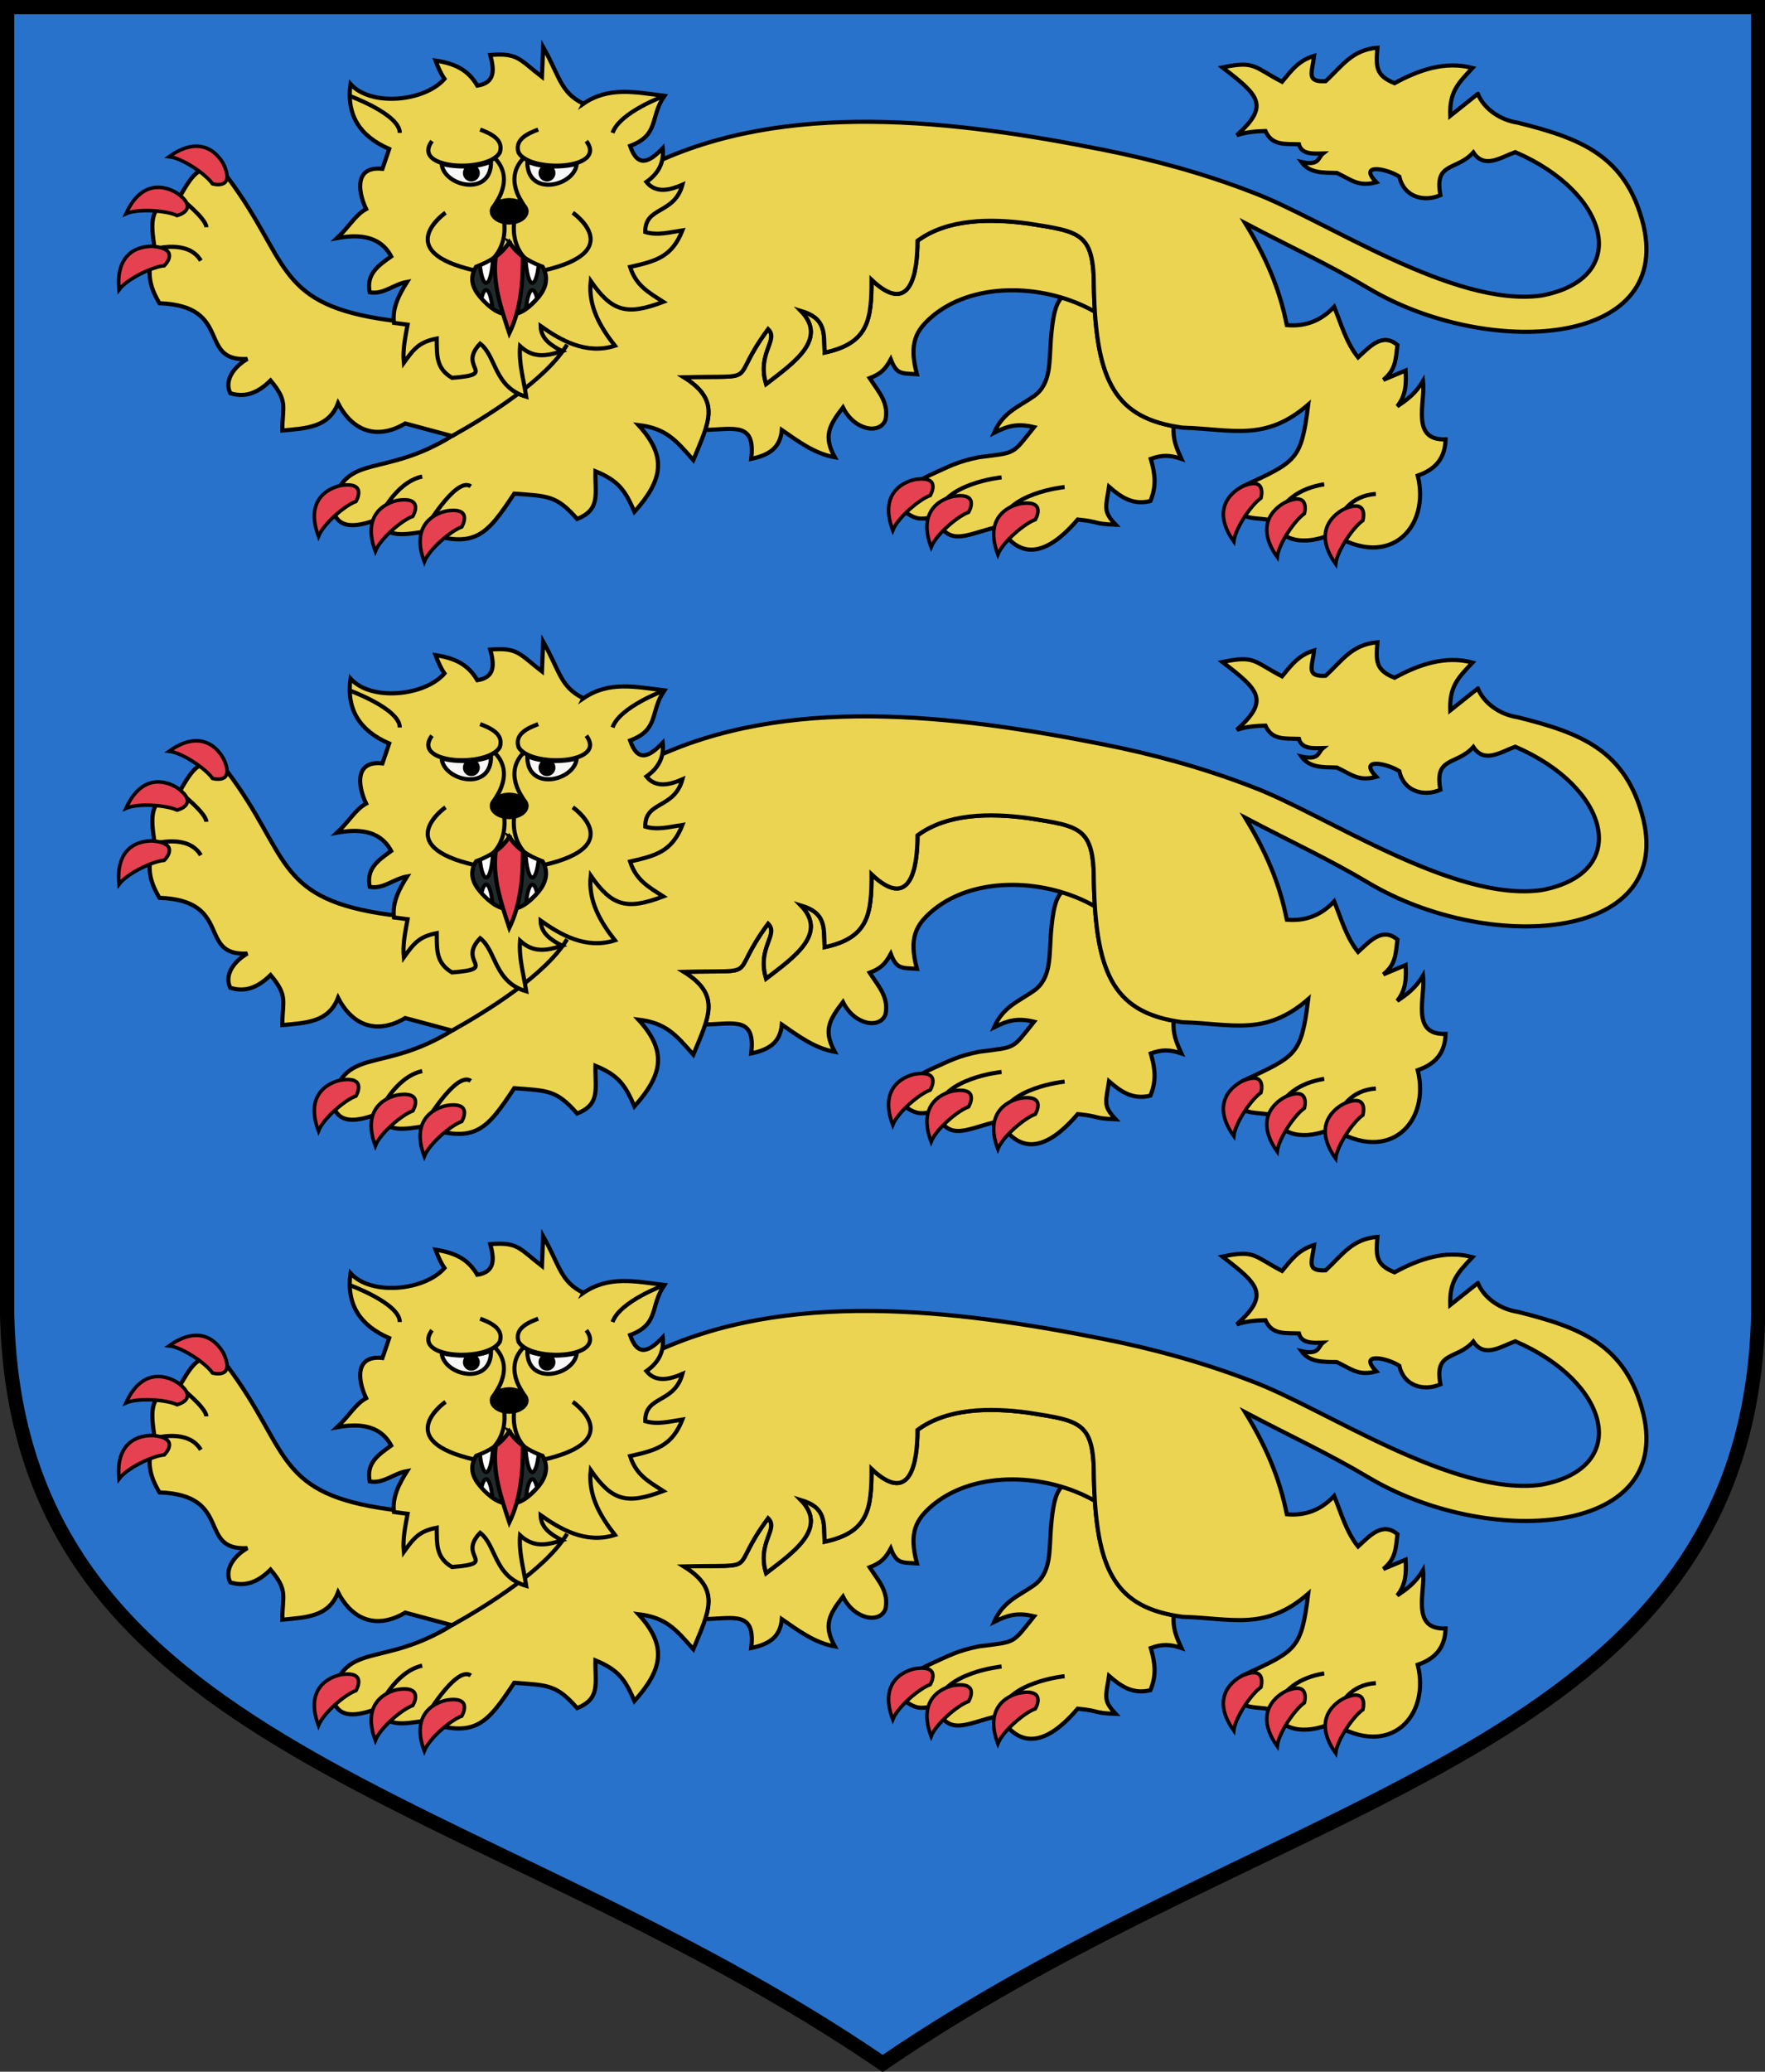 <?xml version="1.0" encoding="UTF-8" standalone="no"?>
<!-- Created with Inkscape (http://www.inkscape.org/) -->

<svg
   xmlns:dc="http://purl.org/dc/elements/1.1/"
   xmlns:cc="http://creativecommons.org/ns#"
   xmlns:rdf="http://www.w3.org/1999/02/22-rdf-syntax-ns#"
   xmlns:svg="http://www.w3.org/2000/svg"
   xmlns="http://www.w3.org/2000/svg"
   xmlns:sodipodi="http://sodipodi.sourceforge.net/DTD/sodipodi-0.dtd"
   xmlns:inkscape="http://www.inkscape.org/namespaces/inkscape"
   width="99.077mm"
   height="116.221mm"
   viewBox="0 0 99.077 116.221"
   version="1.1"
   id="svg8"
   inkscape:version="0.92.4 (5da689c313, 2019-01-14)"
   sodipodi:docname="H GW Cintra.svg">
  <rect x="0" y="0" width="99.077" height="116.221" fill="#333333" stroke="none"/>
  <defs
     id="defs2" />
  <sodipodi:namedview
     id="base"
     pagecolor="#ffffff"
     bordercolor="#666666"
     borderopacity="1.0"
     inkscape:pageopacity="0.0"
     inkscape:pageshadow="2"
     inkscape:zoom="1.4"
     inkscape:cx="142.79453"
     inkscape:cy="165.51846"
     inkscape:document-units="mm"
     inkscape:current-layer="layer1"
     showgrid="false"
     inkscape:object-paths="true"
     inkscape:window-width="1280"
     inkscape:window-height="961"
     inkscape:window-x="-8"
     inkscape:window-y="-8"
     inkscape:window-maximized="1" />
  <g
     inkscape:label="Layer 1"
     inkscape:groupmode="layer"
     id="layer1"
     transform="translate(76.701,-83.375)">
    <g
       style="display:inline"
       id="g7023"
       transform="matrix(0.232,0,0,0.232,-79.977,81.274)">
      <path
         id="path5403"
         d="m 15.846,10.781 v 315.938 C 18.061,433.089 129.845,441.163 227.688,508.016 325.53,441.163 437.316,433.089 439.531,326.719 l -0.002,-315.938 h -3.719 -416.244 z"
         style="fill:#2972cc;fill-opacity:1;stroke:#000000;stroke-width:3.449;stroke-linecap:butt;stroke-linejoin:miter;stroke-miterlimit:4;stroke-dasharray:none;stroke-opacity:1"
         inkscape:connector-curvature="0" />
      <g
         transform="translate(2.483)"
         id="g6875">
        <g
           transform="translate(-0.622,276.521)"
           id="g6372"
           style="display:inline">
          <g
             id="g6370"
             transform="translate(-1.714,3.303)">
            <g
               id="g6334">
              <path
                 style="fill:#ead452;fill-opacity:1;stroke:#000000;stroke-width:1px;stroke-linecap:butt;stroke-linejoin:miter;stroke-opacity:1"
                 d="m 278.643,86.299 c -8.087,0.7 -9.514,1.996 -10.381,12.281 -0.452,5.571 0.152,10.929 -4.115,13.982 -3.668,2.59 -7.477,3.848 -9.645,8.859 3.457,-1.728 5.664,-2.3 9.664,-1.361 -5.41,6.73 -4.153,6.096 -13.258,7.264 -5.238,1.022 -7.365,2.286 -11.68,4.221 -5.122,2.326 -10.097,6.491 -5.744,9.381 2.804,1.826 3.743,1.233 7.078,0.861 2.732,7.973 8.151,3.655 15.254,2.336 6.044,10.118 13.572,4.527 18.916,-1.721 5.64,0.552 3.521,1.044 9.188,1.254 -3.197,-3.37 -2.33,-4.26 -1.609,-9.184 3.026,2.648 5.823,4.474 10.012,3.465 1.479,-3.592 1.175,-6.43 0.096,-10.203 2.697,-0.963 4.542,-0.972 7.412,0 -1.225,-2.667 -2.14,-4.819 -1.867,-7.861 l -0.006,-0.047 c -14.362,-2.67 -18.849,-11.529 -19.314,-33.523 0,-0.001 0,-0.003 0,-0.004 z"
                 id="path6278"
                 inkscape:connector-curvature="0" />
              <path
                 style="fill:#ead452;fill-opacity:1;stroke:#000000;stroke-width:1px;stroke-linecap:butt;stroke-linejoin:miter;stroke-opacity:1"
                 d="m 253.82,70.17 c -6.564,-0.008 -12.948,1.205 -17.852,4.834 0,8.027 -1.751,18.305 -11.121,9.418 0,9.582 -0.683,15.344 -11.357,17.613 -0.206,-4.738 0.46,-8.263 -5.775,-10.105 6.653,6.843 -1.605,12.508 -8.375,17.709 -2.283,-7.502 3.184,-10.641 0.482,-13.283 -9.954,13.406 -1.03,11.174 -20.406,11.648 6.396,3.97 6.801,7.714 5.188,12.734 6.996,-0.168 12.236,-1.973 11.127,6.996 4.295,-0.914 7.006,-2.577 7.412,-6.979 3.961,2.739 7.979,5.754 12.816,6.588 -2.837,-5.135 -1.348,-7.702 1.975,-12.047 2.718,5.544 8.915,6.631 10.283,3.01 0.818,-4.158 -1.503,-6.557 -3.818,-10.09 2.703,-1.039 3.811,-2.165 5.105,-4.559 1.416,3.731 2.607,3.385 6.328,3.607 -2.008,-7.474 -0.313,-10.683 4.109,-14.318 10.364,-8.324 27.465,-7.359 38.961,-0.775 -0.121,-1.856 -0.216,-3.783 -0.26,-5.869 0,-13.3 -3.219,-13.474 -15.881,-15.477 -2.936,-0.397 -5.958,-0.652 -8.941,-0.656 z"
                 id="path6280"
                 inkscape:connector-curvature="0" />
              <path
                 style="fill:#ead452;fill-opacity:1;stroke:#000000;stroke-width:1px;stroke-linecap:butt;stroke-linejoin:miter;stroke-opacity:1"
                 d="m 371.547,39.476 -6.67,5.309 c -0.188,-5.708 1.684,-7.66 5.377,-11.57 -6.626,-1.768 -13.022,0.495 -18.853,3.675 -4.669,-1.843 -4.506,-4.15 -4.152,-8.576 -6.134,0.501 -8.493,4.368 -12.523,8.099 -4.819,0.243 -3.259,-2.094 -2.791,-6.126 -3.712,1.125 -5.397,3.39 -7.759,6.262 -6.941,-3.602 -6.483,-5.13 -14.429,-3.471 8.762,6.725 11.543,9.174 3.471,16.403 2.296,-0.775 4.557,-0.964 6.942,-1.021 1.573,3.547 4.627,3.083 8.099,3.199 0.626,2.561 3.661,2.278 5.822,2.226 -1.25,0.994 -0.808,3.052 -5.209,2.062 2.016,2.82 5.41,2.549 8.576,2.654 3.646,1.735 5.224,3.394 9.529,2.246 -4.399,-4.607 2.376,-3.385 5.581,-1.361 1.03,4.853 5.859,6.256 9.937,4.492 -1.55,-8.121 3.924,-5.841 7.963,-10.345 2.652,4.087 6.684,1.167 10.141,-0.068 22.827,9.8 28.267,30.561 6.375,34.672 C 365.619,91.262 334.261,69.706 317.007,63.281 305.017,58.616 292.612,55.31 281.045,53.021 244.714,45.786 204.085,40.949 171.524,56.604 L 110.884,94.528 C 81.96,91.25 84.225,81.732 71.778,63.475 70.903,62.191 69.955,60.863 68.917,59.491 c -6.407,-4.262 -8.277,-0.535 -11.55,5.005 -7.554,1.614 -6.921,5.842 -5.968,12.513 -1.966,5.106 -1.556,8.571 1.155,13.09 17.942,0.659 9.085,14.172 21.272,13.475 -3.125,1.806 -5.681,5.086 -4.139,8.278 3.919,1.24 7.003,-0.369 9.746,-3.08 4.309,5.122 2.853,6.175 2.853,12.104 5.691,-0.543 11.216,-0.642 13.476,-6.602 2.991,5.771 7.628,8.082 12.944,6.416 1.082,-0.339 2.192,-0.843 3.322,-1.515 l 11.311,3.04 c -16.77,10.313 -25.44,3.841 -29.007,16.63 0.759,6.657 6.488,5.223 11.298,3.403 1.461,4.942 6.582,3.695 10.754,3.131 12.688,4.399 15.467,0.578 22.013,-9.241 8.157,0.613 10.208,0.401 15.222,6.131 5.707,-2.31 4.308,-5.924 4.428,-11.55 5.592,2.31 7.181,4.621 9.433,9.818 6.896,-7.693 7.936,-13.391 0.963,-20.983 6.704,0.801 9.065,3.67 13.283,8.47 3.749,-9.143 6.83,-14.348 -2.31,-20.021 19.377,-0.474 10.451,1.759 20.406,-11.647 2.702,2.642 -2.765,5.781 -0.481,13.283 6.77,-5.201 15.027,-10.868 8.374,-17.711 6.235,1.843 5.569,5.369 5.775,10.107 10.675,-2.269 11.358,-8.033 11.358,-17.614 9.37,8.887 11.121,-1.39 11.121,-9.417 7.132,-5.278 17.397,-5.446 26.793,-4.177 12.662,2.003 15.882,2.175 15.882,15.475 0.488,23.044 5.362,31.687 21.414,33.88 12.15,0.37 20.022,3.455 30.449,-5.566 -1.687,13.546 -2.858,13.727 -15.854,19.773 -1.438,0.88 -1.839,2.456 -1.542,4.249 0.618,4.402 5.281,2.981 9.229,4.155 1.76,5.954 9.364,5.341 13.971,3.038 14.099,8.969 23.759,-1.722 20.694,-14.053 4.387,-1.52 6.604,-4.224 6.738,-8.759 -8.553,0.293 -4.829,-8.942 -5.438,-14.149 -1.89,3.211 -4.095,4.684 -6.256,6.16 2.106,-2.634 2.2,-5.454 2.021,-8.663 l -5.39,2.262 c 3.007,-2.442 2.961,-4.772 3.417,-8.422 -3.64,-3.083 -6.647,0.349 -9.529,2.984 -2.843,-3.541 -4.092,-8.049 -5.775,-12.224 -3.498,3.682 -7.362,4.776 -11.454,4.428 -1.456,-7.092 -3.938,-14.649 -10.074,-24.652 11.157,5.866 20.164,9.977 29.933,15.81 28.562,16.904 73.335,14.357 66.427,-15.294 -4.165,-16.945 -15.317,-21.044 -30.449,-24.825 -4.239,-0.63 -8.163,-3.362 -9.627,-6.958 z"
                 id="path6282"
                 inkscape:connector-curvature="0"
                 sodipodi:nodetypes="cccccccccccccccccccccccccscccccccccsccccccccccccccccccccccccccccccccccccccccc" />
              <path
                 style="fill:none;stroke:#000000;stroke-width:1px;stroke-linecap:butt;stroke-linejoin:miter;stroke-opacity:1"
                 d="m 123.34,122.215 c 8.689,-4.842 22.635,-13.534 27.845,-22.102"
                 id="path6284"
                 inkscape:connector-curvature="0"
                 sodipodi:nodetypes="cc" />
              <g
                 id="g6296">
                <path
                   inkscape:connector-curvature="0"
                   id="path6286"
                   d="m 57.367,64.497 c 0,0 6.449,5.005 6.545,7.219"
                   style="fill:none;stroke:#000000;stroke-width:1px;stroke-linecap:butt;stroke-linejoin:miter;stroke-opacity:1" />
                <path
                   inkscape:connector-curvature="0"
                   id="path6288"
                   d="m 51.399,77.01 c 0,0 8.085,-2.406 11.165,2.791"
                   style="fill:none;stroke:#000000;stroke-width:1px;stroke-linecap:butt;stroke-linejoin:miter;stroke-opacity:1" />
                <path
                   sodipodi:nodetypes="cccc"
                   inkscape:connector-curvature="0"
                   id="path6290"
                   d="m 68.223,56.814 c 0,0 -3.853,-8.91 -13.338,-2.155 3.316,0.366 9.018,4.362 10.501,6.567 0,0 5.411,1.571 2.837,-4.413 z"
                   style="display:inline;fill:#e64151;fill-opacity:1;stroke:#000000;stroke-width:0.861px;stroke-linecap:butt;stroke-linejoin:miter;stroke-opacity:1" />
                <path
                   sodipodi:nodetypes="cccc"
                   inkscape:connector-curvature="0"
                   id="path6292"
                   d="m 57.074,63.656 c 0,0 -7.792,-5.79 -12.628,4.803 3.055,-1.341 9.991,-0.731 12.377,0.437 0,0 5.472,-1.345 0.251,-5.24 z"
                   style="display:inline;fill:#e64151;fill-opacity:1;stroke:#000000;stroke-width:0.861px;stroke-linecap:butt;stroke-linejoin:miter;stroke-opacity:1" />
                <path
                   sodipodi:nodetypes="cccc"
                   inkscape:connector-curvature="0"
                   id="path6294"
                   d="m 51.303,76.37 c 0,0 -9.643,-1.119 -8.535,10.474 1.975,-2.689 8.287,-5.629 10.938,-5.81 0,0 4.066,-3.901 -2.403,-4.663 z"
                   style="display:inline;fill:#e64151;fill-opacity:1;stroke:#000000;stroke-width:0.861px;stroke-linecap:butt;stroke-linejoin:miter;stroke-opacity:1" />
              </g>
              <g
                 id="g6308">
                <path
                   inkscape:connector-curvature="0"
                   id="path6298"
                   d="m 105.631,142.248 c 0,0 3.744,-8.748 10.494,-10.248"
                   style="fill:none;stroke:#000000;stroke-width:1px;stroke-linecap:butt;stroke-linejoin:miter;stroke-opacity:1" />
                <path
                   inkscape:connector-curvature="0"
                   id="path6300"
                   d="m 116.385,145.379 c 0,0 7.865,-13.567 11.49,-11.004"
                   style="fill:none;stroke:#000000;stroke-width:1px;stroke-linecap:butt;stroke-linejoin:miter;stroke-opacity:1" />
                <path
                   style="display:inline;fill:#e64151;fill-opacity:1;stroke:#000000;stroke-width:0.861px;stroke-linecap:butt;stroke-linejoin:miter;stroke-opacity:1"
                   d="m 110.32,137.749 c 0,0 -9.604,1.415 -5.533,12.326 1.212,-3.108 6.548,-7.582 9.061,-8.443 0,0 2.918,-4.82 -3.528,-3.883 z"
                   id="path6302"
                   inkscape:connector-curvature="0"
                   sodipodi:nodetypes="cccc"
                   inkscape:transform-center-x="-2.4590393"
                   inkscape:transform-center-y="-0.50830422" />
                <path
                   inkscape:transform-center-y="-0.50830422"
                   inkscape:transform-center-x="-2.4590393"
                   sodipodi:nodetypes="cccc"
                   inkscape:connector-curvature="0"
                   id="path6304"
                   d="m 122.164,140.312 c 0,0 -9.604,1.415 -5.533,12.326 1.212,-3.108 6.548,-7.582 9.061,-8.443 0,0 2.918,-4.82 -3.528,-3.883 z"
                   style="display:inline;fill:#e64151;fill-opacity:1;stroke:#000000;stroke-width:0.861px;stroke-linecap:butt;stroke-linejoin:miter;stroke-opacity:1" />
                <path
                   inkscape:transform-center-y="-0.50830422"
                   inkscape:transform-center-x="-2.4590393"
                   sodipodi:nodetypes="cccc"
                   inkscape:connector-curvature="0"
                   id="path6306"
                   d="m 96.564,134.155 c 0,0 -9.604,1.415 -5.533,12.326 1.212,-3.108 6.548,-7.582 9.061,-8.443 0,0 2.918,-4.82 -3.528,-3.883 z"
                   style="display:inline;fill:#e64151;fill-opacity:1;stroke:#000000;stroke-width:0.861px;stroke-linecap:butt;stroke-linejoin:miter;stroke-opacity:1" />
              </g>
              <g
                 id="g6320">
                <path
                   inkscape:connector-curvature="0"
                   id="path6310"
                   d="m 256.31,132.211 c 0,0 -14.371,1.403 -15.748,9.576"
                   style="fill:none;stroke:#000000;stroke-width:1px;stroke-linecap:butt;stroke-linejoin:miter;stroke-opacity:1" />
                <path
                   style="fill:none;stroke:#000000;stroke-width:1px;stroke-linecap:butt;stroke-linejoin:miter;stroke-opacity:1"
                   d="m 271.565,134.546 c 0,0 -14.371,1.403 -15.748,9.576"
                   id="path6312"
                   inkscape:connector-curvature="0" />
                <path
                   sodipodi:nodetypes="cccc"
                   inkscape:connector-curvature="0"
                   id="path6314"
                   d="m 235.512,132.701 c 0,0 -9.604,1.415 -5.533,12.326 1.212,-3.108 6.548,-7.582 9.061,-8.443 0,0 2.918,-4.82 -3.528,-3.883 z"
                   style="display:inline;fill:#e64151;fill-opacity:1;stroke:#000000;stroke-width:0.861px;stroke-linecap:butt;stroke-linejoin:miter;stroke-opacity:1" />
                <path
                   style="display:inline;fill:#e64151;fill-opacity:1;stroke:#000000;stroke-width:0.861px;stroke-linecap:butt;stroke-linejoin:miter;stroke-opacity:1"
                   d="m 244.797,136.765 c 0,0 -9.604,1.415 -5.533,12.326 1.212,-3.108 6.548,-7.582 9.061,-8.443 0,0 2.918,-4.82 -3.528,-3.883 z"
                   id="path6316"
                   inkscape:connector-curvature="0"
                   sodipodi:nodetypes="cccc" />
                <path
                   sodipodi:nodetypes="cccc"
                   inkscape:connector-curvature="0"
                   id="path6318"
                   d="m 260.942,138.549 c 0,0 -9.604,1.415 -5.533,12.326 1.212,-3.108 6.548,-7.582 9.061,-8.443 0,0 2.918,-4.82 -3.528,-3.883 z"
                   style="display:inline;fill:#e64151;fill-opacity:1;stroke:#000000;stroke-width:0.861px;stroke-linecap:butt;stroke-linejoin:miter;stroke-opacity:1" />
              </g>
              <g
                 id="g6332">
                <path
                   sodipodi:nodetypes="cc"
                   inkscape:connector-curvature="0"
                   id="path6322"
                   d="m 346.871,136.212 c -6.017,0.432 -8.756,4.507 -10.562,9.618"
                   style="fill:none;stroke:#000000;stroke-width:1px;stroke-linecap:butt;stroke-linejoin:miter;stroke-opacity:1" />
                <path
                   sodipodi:nodetypes="cc"
                   inkscape:connector-curvature="0"
                   id="path6324"
                   d="m 334.375,133.875 c -5.999,0.985 -10.037,3.933 -12.036,8.918"
                   style="fill:none;stroke:#000000;stroke-width:1px;stroke-linecap:butt;stroke-linejoin:miter;stroke-opacity:1" />
                <path
                   sodipodi:nodetypes="cccc"
                   inkscape:connector-curvature="0"
                   id="path6326"
                   d="m 314.653,134.388 c 0,0 -8.91,3.853 -2.155,13.338 0.366,-3.316 4.362,-9.018 6.567,-10.501 0,0 1.571,-5.411 -4.413,-2.837 z"
                   style="display:inline;fill:#e64151;fill-opacity:1;stroke:#000000;stroke-width:0.861px;stroke-linecap:butt;stroke-linejoin:miter;stroke-opacity:1" />
                <path
                   sodipodi:nodetypes="cccc"
                   inkscape:connector-curvature="0"
                   id="path6328"
                   d="m 325.16,138.142 c 0,0 -8.91,3.853 -2.155,13.338 0.366,-3.316 4.362,-9.018 6.567,-10.501 0,0 1.571,-5.411 -4.413,-2.837 z"
                   style="display:inline;fill:#e64151;fill-opacity:1;stroke:#000000;stroke-width:0.861px;stroke-linecap:butt;stroke-linejoin:miter;stroke-opacity:1" />
                <path
                   sodipodi:nodetypes="cccc"
                   inkscape:connector-curvature="0"
                   id="path6330"
                   d="m 339.302,139.821 c 0,0 -8.91,3.853 -2.155,13.338 0.366,-3.316 4.362,-9.018 6.567,-10.501 0,0 1.571,-5.411 -4.413,-2.837 z"
                   style="display:inline;fill:#e64151;fill-opacity:1;stroke:#000000;stroke-width:0.861px;stroke-linecap:butt;stroke-linejoin:miter;stroke-opacity:1" />
              </g>
            </g>
            <g
               id="g6368">
              <path
                 style="fill:#ead452;fill-opacity:1;stroke:#000000;stroke-width:1px;stroke-linecap:butt;stroke-linejoin:miter;stroke-opacity:1"
                 d="m 155.132,41.853 c 6.177,-4.219 12.59,-2.767 19.602,-1.906 -3.581,5.15 -1.135,9.434 -8.303,12.115 1.851,5.409 4.651,3.936 7.895,0.544 0.36,3.616 -1.102,6.159 -3.948,8.167 2.308,2.882 5.736,1.956 8.712,0.681 -1.987,7.249 -9.111,5.151 -8.984,11.434 3.033,0.895 5.935,0.043 8.984,-0.408 -2.531,6.41 -6.32,7.413 -12.659,8.848 1.45,4.554 4.487,6.147 8.031,8.44 -8.762,3.301 -12.361,2.473 -17.56,-5.037 -0.658,6.039 2.254,11.074 5.853,15.654 -7.055,2.232 -13.172,-1.385 -17.968,-4.764 0.053,3.146 2.651,4.729 5.175,6.065 -4.015,1.311 -7.033,1.669 -10.155,-1.203 -0.338,4.173 0.891,8.138 1.492,12.224 -7.795,-2.262 -7.185,-9.757 -11.145,-12.832 -5.707,5.858 4.69,7.375 -6.806,8.269 -3.876,-2.274 -3.673,-5.404 -3.709,-9.495 -4.268,0.816 -5.574,2.531 -7.963,5.853 -0.302,-3.156 0.349,-6.144 0.919,-9.222 l -3.299,-0.428 c -0.467,-3.657 1.286,-6.911 3.176,-9.914 -3.343,0.581 -5.694,3.141 -9.048,2.503 -0.848,-4.388 1.935,-6.332 5.198,-8.663 -2.888,-5.446 -8.686,-5.227 -13.09,-4.428 3.051,-2.849 4.353,-5.549 7.026,-7.027 -2.243,-4.784 -2.502,-10.438 3.946,-9.722 l 1.636,-4.813 c -7.042,-3.058 -10.398,-8.106 -9.362,-15.701 4.919,5.548 17.95,4.254 22.742,-1.239 -0.962,-1.377 -1.574,-2.874 -2.166,-4.428 4.697,0.723 7.865,2.231 10.107,6.064 4.364,-0.665 4.117,-3.837 3.128,-7.412 6.72,-0.536 6.969,1.008 12.513,5.294 l 0.289,-7.219 c 4.057,7.178 4.16,10.978 9.742,13.704 z"
                 id="path6336"
                 inkscape:connector-curvature="0"
                 sodipodi:nodetypes="ccccccccccccccccccccccccccccccccccccc" />
              <path
                 style="fill:none;stroke:#000000;stroke-width:1px;stroke-linecap:butt;stroke-linejoin:miter;stroke-opacity:1"
                 d="m 174.734,39.947 c 0,0 -10.815,3.951 -12.547,8.956"
                 id="path6338"
                 inkscape:connector-curvature="0" />
              <path
                 style="fill:none;stroke:#000000;stroke-width:1px;stroke-linecap:butt;stroke-linejoin:miter;stroke-opacity:1"
                 d="m 98.596,39.985 c 0,0 12.106,4.403 12.106,8.927"
                 id="path6340"
                 inkscape:connector-curvature="0" />
              <g
                 id="g6366">
                <path
                   id="path6342"
                   d="m 132.774,55.812 -0.023,0.002 c -3.182,1.583 -8.825,1.431 -11.891,0.58 l -0.037,0.002 c 0.505,5.476 12.146,8.109 11.951,-0.584 z"
                   style="display:inline;fill:#f7f7f7;fill-opacity:1;stroke:#000000;stroke-width:1px;stroke-linecap:butt;stroke-linejoin:miter;stroke-opacity:1"
                   inkscape:connector-curvature="0" />
                <path
                   inkscape:connector-curvature="0"
                   id="path6344"
                   d="m 130.318,47.629 -0.348,0.938 c 1.275,0.473 2.672,1.076 3.574,1.871 0.888,0.784 1.312,1.651 0.895,3.006 -0.552,0.992 -2.074,1.853 -4.053,2.35 -2,0.502 -4.413,0.659 -6.566,0.449 -2.153,-0.21 -4.044,-0.811 -4.986,-1.65 -0.471,-0.42 -0.709,-0.862 -0.73,-1.393 -0.021,-0.531 0.19,-1.199 0.795,-2.014 l -0.803,-0.596 c -0.694,0.935 -1.025,1.821 -0.992,2.648 0.033,0.827 0.447,1.548 1.066,2.1 1.239,1.104 3.284,1.677 5.555,1.898 2.271,0.221 4.771,0.063 6.906,-0.473 1.1,-0.276 2.111,-0.646 2.941,-1.139 2.337,2.571 2.08,5.307 1.23,7.539 -0.334,0.971 -1.035,2.073 -1.625,3.021 -0.304,0.333 -0.522,0.704 -0.631,1.104 -0.047,0.167 -0.076,0.336 -0.084,0.506 -7.1e-4,0.019 -0.008,0.036 -0.008,0.055 -8e-5,0.007 0.002,0.013 0.002,0.02 -1.5e-4,0.012 -0.002,0.023 -0.002,0.035 0.001,0.105 0.033,0.204 0.049,0.307 0.016,0.105 0.02,0.211 0.051,0.312 0.032,0.107 0.088,0.206 0.135,0.309 0.046,0.101 0.083,0.205 0.143,0.301 0.053,0.085 0.126,0.163 0.189,0.244 0.079,0.101 0.15,0.204 0.244,0.299 0.085,0.086 0.188,0.162 0.285,0.242 0.095,0.078 0.182,0.161 0.287,0.232 0.1,0.069 0.217,0.123 0.326,0.186 0.126,0.072 0.245,0.148 0.381,0.211 0.107,0.049 0.227,0.086 0.34,0.129 0.15,0.057 0.294,0.118 0.453,0.164 0.055,0.016 0.114,0.027 0.172,0.039 0.337,4.257 -1.307,6.924 -3.057,8.586 -1.673,1.589 -3.307,2.165 -3.492,2.229 -5.022,-1.149 -7.97,-2.578 -9.49,-3.992 -1.538,-1.431 -1.719,-2.783 -1.365,-4.102 0.708,-2.637 3.957,-4.975 3.957,-4.975 l -0.57,-0.822 c 0,0 -3.493,2.335 -4.354,5.537 -0.43,1.601 -0.103,3.461 1.652,5.094 1.755,1.633 4.868,3.101 10.09,4.277 l 0.135,0.031 0.131,-0.043 c 0,0 2.058,-0.671 3.994,-2.51 1.879,-1.784 3.645,-4.733 3.373,-9.141 0.043,0.002 0.086,0.006 0.129,0.01 0.163,0.013 0.321,0.036 0.488,0.037 0.014,8.1e-5 0.027,-0.002 0.041,-0.002 0.013,-10e-7 0.026,0.002 0.039,0.002 0.167,-9.81e-4 0.325,-0.025 0.488,-0.037 0.043,-0.003 0.086,-0.008 0.129,-0.01 -0.272,4.408 1.494,7.356 3.373,9.141 1.937,1.839 3.994,2.51 3.994,2.51 l 0.131,0.043 0.135,-0.031 c 5.221,-1.176 8.335,-2.644 10.09,-4.277 1.755,-1.633 2.082,-3.493 1.652,-5.094 -0.86,-3.202 -4.354,-5.537 -4.354,-5.537 L 152.279,68.625 c 0,0 3.249,2.337 3.957,4.975 0.354,1.319 0.173,2.671 -1.365,4.102 -1.52,1.415 -4.469,2.843 -9.49,3.992 -0.185,-0.063 -1.819,-0.639 -3.492,-2.229 -1.75,-1.662 -3.394,-4.329 -3.057,-8.586 0.06,-0.012 0.121,-0.023 0.178,-0.039 0.139,-0.04 0.263,-0.096 0.395,-0.145 0.134,-0.049 0.273,-0.093 0.398,-0.15 0.126,-0.058 0.236,-0.129 0.354,-0.195 0.117,-0.066 0.24,-0.126 0.348,-0.199 0.105,-0.072 0.192,-0.154 0.287,-0.232 0.097,-0.08 0.2,-0.156 0.285,-0.242 0.094,-0.095 0.165,-0.197 0.244,-0.299 0.063,-0.081 0.136,-0.159 0.189,-0.244 0.06,-0.096 0.097,-0.2 0.143,-0.301 0.047,-0.103 0.103,-0.202 0.135,-0.309 0.03,-0.101 0.035,-0.208 0.051,-0.312 0.016,-0.102 0.048,-0.202 0.049,-0.307 4e-5,-0.012 -0.002,-0.023 -0.002,-0.035 -3e-5,-0.007 0.002,-0.013 0.002,-0.02 -2.6e-4,-0.019 -0.009,-0.037 -0.01,-0.057 -0.008,-0.163 -0.033,-0.324 -0.076,-0.484 -0.107,-0.407 -0.328,-0.785 -0.637,-1.123 -0.59,-0.949 -1.291,-2.051 -1.625,-3.021 -0.85,-2.232 -1.106,-4.967 1.232,-7.539 0.831,0.492 1.841,0.863 2.941,1.139 2.135,0.536 4.635,0.694 6.906,0.473 2.271,-0.221 4.316,-0.795 5.555,-1.898 0.619,-0.552 1.031,-1.273 1.064,-2.1 0.033,-0.827 -0.298,-1.713 -0.992,-2.648 l -0.803,0.596 c 0.605,0.815 0.818,1.483 0.797,2.014 -0.021,0.531 -0.261,0.973 -0.732,1.393 -0.942,0.839 -2.833,1.441 -4.986,1.65 -2.153,0.21 -4.566,0.052 -6.566,-0.449 -1.978,-0.496 -3.498,-1.356 -4.051,-2.348 -0.419,-1.356 0.006,-2.224 0.895,-3.008 0.902,-0.796 2.3,-1.398 3.574,-1.871 l -0.348,-0.938 c -1.305,0.484 -2.799,1.097 -3.889,2.059 -1.09,0.962 -1.742,2.388 -1.182,4.117 l 0.014,0.041 0.019,0.039 c 0.233,0.436 0.568,0.815 0.967,1.154 -2.518,2.846 -2.268,6.069 -1.35,8.482 0.204,0.536 0.442,1.028 0.686,1.484 -0.04,-0.014 -0.086,-0.018 -0.127,-0.031 -0.205,-0.066 -0.417,-0.117 -0.637,-0.162 -0.116,-0.024 -0.228,-0.052 -0.346,-0.07 -0.208,-0.031 -0.424,-0.045 -0.641,-0.057 -0.11,-0.006 -0.217,-0.026 -0.328,-0.027 v 0.002 c -0.014,-8.4e-5 -0.027,0.002 -0.041,0.002 -0.015,-3e-6 -0.028,-0.002 -0.043,-0.002 v -0.002 c -0.111,8.75e-4 -0.218,0.021 -0.328,0.027 -0.217,0.012 -0.433,0.026 -0.641,0.057 -0.118,0.018 -0.23,0.046 -0.346,0.07 -0.219,0.045 -0.432,0.096 -0.637,0.162 -0.041,0.013 -0.086,0.017 -0.127,0.031 0.244,-0.457 0.482,-0.949 0.686,-1.484 0.919,-2.413 1.169,-5.636 -1.35,-8.482 0.399,-0.34 0.734,-0.719 0.967,-1.154 l 0.021,-0.039 0.014,-0.041 c 0.56,-1.729 -0.094,-3.156 -1.184,-4.117 -1.09,-0.962 -2.581,-1.574 -3.887,-2.059 z"
                   style="color:#000000;font-style:normal;font-variant:normal;font-weight:normal;font-stretch:normal;font-size:medium;line-height:normal;font-family:sans-serif;font-variant-ligatures:normal;font-variant-position:normal;font-variant-caps:normal;font-variant-numeric:normal;font-variant-alternates:normal;font-feature-settings:normal;text-indent:0;text-align:start;text-decoration:none;text-decoration-line:none;text-decoration-style:solid;text-decoration-color:#000000;letter-spacing:normal;word-spacing:normal;text-transform:none;writing-mode:lr-tb;direction:ltr;text-orientation:mixed;dominant-baseline:auto;baseline-shift:baseline;text-anchor:start;white-space:normal;shape-padding:0;clip-rule:nonzero;display:inline;overflow:visible;visibility:visible;opacity:1;isolation:auto;mix-blend-mode:normal;color-interpolation:sRGB;color-interpolation-filters:linearRGB;solid-color:#000000;solid-opacity:1;vector-effect:none;fill:#000000;fill-opacity:1;fill-rule:nonzero;stroke:none;stroke-width:1px;stroke-linecap:butt;stroke-linejoin:miter;stroke-miterlimit:4;stroke-dasharray:none;stroke-dashoffset:0;stroke-opacity:1;color-rendering:auto;image-rendering:auto;shape-rendering:auto;text-rendering:auto;enable-background:accumulate" />
                <path
                   inkscape:connector-curvature="0"
                   style="display:inline;fill:#f7f7f7;fill-opacity:1;stroke:#000000;stroke-width:1px;stroke-linecap:butt;stroke-linejoin:miter;stroke-opacity:1"
                   d="m 141.569,55.812 0.023,0.002 c 3.182,1.583 8.825,1.431 11.891,0.58 l 0.037,0.002 c -0.505,5.476 -12.146,8.109 -11.951,-0.584 z"
                   id="path6346" />
                <path
                   d="m 130.065,58.605 a 2.042,2.042 0 0 1 -2.024,2.059 2.042,2.042 0 0 1 -2.059,-2.024 2.042,2.042 0 0 1 2.024,-2.059 2.042,2.042 0 0 1 2.059,2.024"
                   sodipodi:open="true"
                   sodipodi:end="6.2745459"
                   sodipodi:start="6.2746856"
                   sodipodi:ry="2.0418432"
                   sodipodi:rx="2.0418432"
                   sodipodi:cy="58.622837"
                   sodipodi:cx="128.02357"
                   sodipodi:type="arc"
                   id="path6348"
                   style="opacity:1;fill:#000000;fill-opacity:1;fill-rule:evenodd;stroke:none;stroke-width:1.002;stroke-miterlimit:4;stroke-dasharray:none;stroke-dashoffset:0;stroke-opacity:1" />
                <path
                   transform="scale(-1,1)"
                   style="opacity:1;fill:#000000;fill-opacity:1;fill-rule:evenodd;stroke:none;stroke-width:1.002;stroke-miterlimit:4;stroke-dasharray:none;stroke-dashoffset:0;stroke-opacity:1"
                   id="path6350"
                   sodipodi:type="arc"
                   sodipodi:cx="-146.31941"
                   sodipodi:cy="58.622837"
                   sodipodi:rx="2.0418432"
                   sodipodi:ry="2.0418432"
                   sodipodi:start="6.2746856"
                   sodipodi:end="6.2745459"
                   sodipodi:open="true"
                   d="m -144.278,58.605 a 2.042,2.042 0 0 1 -2.024,2.059 2.042,2.042 0 0 1 -2.059,-2.024 2.042,2.042 0 0 1 2.024,-2.059 2.042,2.042 0 0 1 2.059,2.024" />
                <g
                   id="g6364">
                  <path
                     style="display:inline;fill:#222b2c;fill-opacity:1;stroke:#000000;stroke-width:1px;stroke-linecap:butt;stroke-linejoin:miter;stroke-opacity:1"
                     d="m 137.209,75.351 c -1.707,2.694 -4.421,4.645 -8.045,5.922 -1.681,2.686 -0.862,5.146 0.905,7.212 5.066,5.955 9.551,5.77 14.289,0.041 1.696,-2.108 2.439,-4.623 0.893,-7.253 -3.624,-1.277 -6.336,-3.228 -8.043,-5.922 z"
                     id="path6352"
                     inkscape:connector-curvature="0"
                     sodipodi:nodetypes="cccccc" />
                  <path
                     style="fill:#e64151;fill-opacity:1;stroke:#000000;stroke-width:1px;stroke-linecap:butt;stroke-linejoin:miter;stroke-opacity:1"
                     d="m 137.209,75.352 c -0.849,1.34 -1.948,2.496 -3.283,3.477 -0.852,6.341 1.322,12.632 3.283,18.538 2.815,-5.839 3.283,-12.264 3.283,-18.538 -1.335,-0.981 -2.434,-2.136 -3.283,-3.477 z"
                     id="path6354"
                     inkscape:connector-curvature="0"
                     sodipodi:nodetypes="ccccc" />
                  <path
                     style="opacity:1;fill:#ffffff;fill-opacity:1;fill-rule:evenodd;stroke:#000000;stroke-width:0.934;stroke-miterlimit:4;stroke-dasharray:none;stroke-dashoffset:0;stroke-opacity:1"
                     d="m 133.244,79.285 c -0.943,0.617 -1.989,1.159 -3.139,1.623 0.278,2.568 0.853,4.325 1.516,4.307 0.786,-0.029 1.445,-2.536 1.623,-5.93 z"
                     id="path6356"
                     inkscape:connector-curvature="0" />
                  <path
                     style="opacity:1;fill:#ffffff;fill-opacity:1;fill-rule:evenodd;stroke:#000000;stroke-width:0.934;stroke-miterlimit:4;stroke-dasharray:none;stroke-dashoffset:0;stroke-opacity:1"
                     d="m 131.621,86.877 c -0.442,-0.012 -0.845,0.771 -1.148,2.053 0.905,1.012 1.792,1.83 2.666,2.449 -0.266,-2.647 -0.846,-4.477 -1.518,-4.502 z"
                     id="path6358"
                     inkscape:connector-curvature="0" />
                  <path
                     id="path6360"
                     d="m 141.149,79.285 c 0.943,0.617 1.989,1.159 3.139,1.623 -0.278,2.568 -0.853,4.325 -1.516,4.307 -0.786,-0.029 -1.445,-2.536 -1.623,-5.93 z"
                     style="opacity:1;fill:#ffffff;fill-opacity:1;fill-rule:evenodd;stroke:#000000;stroke-width:0.934;stroke-miterlimit:4;stroke-dasharray:none;stroke-dashoffset:0;stroke-opacity:1"
                     inkscape:connector-curvature="0" />
                  <path
                     id="path6362"
                     d="m 142.772,86.877 c 0.442,-0.012 0.845,0.771 1.148,2.053 -0.905,1.012 -1.792,1.83 -2.666,2.449 0.266,-2.647 0.846,-4.477 1.518,-4.502 z"
                     style="opacity:1;fill:#ffffff;fill-opacity:1;fill-rule:evenodd;stroke:#000000;stroke-width:0.934;stroke-miterlimit:4;stroke-dasharray:none;stroke-dashoffset:0;stroke-opacity:1"
                     inkscape:connector-curvature="0" />
                </g>
              </g>
            </g>
          </g>
        </g>
        <g
           style="display:inline"
           id="g6629"
           transform="translate(-0.622,-11.023)">
          <g
             transform="translate(-1.714,3.303)"
             id="g6627">
            <g
               id="g6591">
              <path
                 inkscape:connector-curvature="0"
                 id="path6535"
                 d="m 278.643,86.299 c -8.087,0.7 -9.514,1.996 -10.381,12.281 -0.452,5.571 0.152,10.929 -4.115,13.982 -3.668,2.59 -7.477,3.848 -9.645,8.859 3.457,-1.728 5.664,-2.3 9.664,-1.361 -5.41,6.73 -4.153,6.096 -13.258,7.264 -5.238,1.022 -7.365,2.286 -11.68,4.221 -5.122,2.326 -10.097,6.491 -5.744,9.381 2.804,1.826 3.743,1.233 7.078,0.861 2.732,7.973 8.151,3.655 15.254,2.336 6.044,10.118 13.572,4.527 18.916,-1.721 5.64,0.552 3.521,1.044 9.188,1.254 -3.197,-3.37 -2.33,-4.26 -1.609,-9.184 3.026,2.648 5.823,4.474 10.012,3.465 1.479,-3.592 1.175,-6.43 0.096,-10.203 2.697,-0.963 4.542,-0.972 7.412,0 -1.225,-2.667 -2.14,-4.819 -1.867,-7.861 l -0.006,-0.047 c -14.362,-2.67 -18.849,-11.529 -19.314,-33.523 0,-0.001 0,-0.003 0,-0.004 z"
                 style="fill:#ead452;fill-opacity:1;stroke:#000000;stroke-width:1px;stroke-linecap:butt;stroke-linejoin:miter;stroke-opacity:1" />
              <path
                 inkscape:connector-curvature="0"
                 id="path6537"
                 d="m 253.82,70.17 c -6.564,-0.008 -12.948,1.205 -17.852,4.834 0,8.027 -1.751,18.305 -11.121,9.418 0,9.582 -0.683,15.344 -11.357,17.613 -0.206,-4.738 0.46,-8.263 -5.775,-10.105 6.653,6.843 -1.605,12.508 -8.375,17.709 -2.283,-7.502 3.184,-10.641 0.482,-13.283 -9.954,13.406 -1.03,11.174 -20.406,11.648 6.396,3.97 6.801,7.714 5.188,12.734 6.996,-0.168 12.236,-1.973 11.127,6.996 4.295,-0.914 7.006,-2.577 7.412,-6.979 3.961,2.739 7.979,5.754 12.816,6.588 -2.837,-5.135 -1.348,-7.702 1.975,-12.047 2.718,5.544 8.915,6.631 10.283,3.01 0.818,-4.158 -1.503,-6.557 -3.818,-10.09 2.703,-1.039 3.811,-2.165 5.105,-4.559 1.416,3.731 2.607,3.385 6.328,3.607 -2.008,-7.474 -0.313,-10.683 4.109,-14.318 10.364,-8.324 27.465,-7.359 38.961,-0.775 -0.121,-1.856 -0.216,-3.783 -0.26,-5.869 0,-13.3 -3.219,-13.474 -15.881,-15.477 -2.936,-0.397 -5.958,-0.652 -8.941,-0.656 z"
                 style="fill:#ead452;fill-opacity:1;stroke:#000000;stroke-width:1px;stroke-linecap:butt;stroke-linejoin:miter;stroke-opacity:1" />
              <path
                 sodipodi:nodetypes="cccccccccccccccccccccccccscccccccccsccccccccccccccccccccccccccccccccccccccccc"
                 inkscape:connector-curvature="0"
                 id="path6539"
                 d="m 371.547,39.476 -6.67,5.309 c -0.188,-5.708 1.684,-7.66 5.377,-11.57 -6.626,-1.768 -13.022,0.495 -18.853,3.675 -4.669,-1.843 -4.506,-4.15 -4.152,-8.576 -6.134,0.501 -8.493,4.368 -12.523,8.099 -4.819,0.243 -3.259,-2.094 -2.791,-6.126 -3.712,1.125 -5.397,3.39 -7.759,6.262 -6.941,-3.602 -6.483,-5.13 -14.429,-3.471 8.762,6.725 11.543,9.174 3.471,16.403 2.296,-0.775 4.557,-0.964 6.942,-1.021 1.573,3.547 4.627,3.083 8.099,3.199 0.626,2.561 3.661,2.278 5.822,2.226 -1.25,0.994 -0.808,3.052 -5.209,2.062 2.016,2.82 5.41,2.549 8.576,2.654 3.646,1.735 5.224,3.394 9.529,2.246 -4.399,-4.607 2.376,-3.385 5.581,-1.361 1.03,4.853 5.859,6.256 9.937,4.492 -1.55,-8.121 3.924,-5.841 7.963,-10.345 2.652,4.087 6.684,1.167 10.141,-0.068 22.827,9.8 28.267,30.561 6.375,34.672 C 365.619,91.262 334.261,69.706 317.007,63.281 305.017,58.616 292.612,55.31 281.045,53.021 244.714,45.786 204.085,40.949 171.524,56.604 L 110.884,94.528 C 81.96,91.25 84.225,81.732 71.778,63.475 70.903,62.191 69.955,60.863 68.917,59.491 c -6.407,-4.262 -8.277,-0.535 -11.55,5.005 -7.554,1.614 -6.921,5.842 -5.968,12.513 -1.966,5.106 -1.556,8.571 1.155,13.09 17.942,0.659 9.085,14.172 21.272,13.475 -3.125,1.806 -5.681,5.086 -4.139,8.278 3.919,1.24 7.003,-0.369 9.746,-3.08 4.309,5.122 2.853,6.175 2.853,12.104 5.691,-0.543 11.216,-0.642 13.476,-6.602 2.991,5.771 7.628,8.082 12.944,6.416 1.082,-0.339 2.192,-0.843 3.322,-1.515 l 11.311,3.04 c -16.77,10.313 -25.44,3.841 -29.007,16.63 0.759,6.657 6.488,5.223 11.298,3.403 1.461,4.942 6.582,3.695 10.754,3.131 12.688,4.399 15.467,0.578 22.013,-9.241 8.157,0.613 10.208,0.401 15.222,6.131 5.707,-2.31 4.308,-5.924 4.428,-11.55 5.592,2.31 7.181,4.621 9.433,9.818 6.896,-7.693 7.936,-13.391 0.963,-20.983 6.704,0.801 9.065,3.67 13.283,8.47 3.749,-9.143 6.83,-14.348 -2.31,-20.021 19.377,-0.474 10.451,1.759 20.406,-11.647 2.702,2.642 -2.765,5.781 -0.481,13.283 6.77,-5.201 15.027,-10.868 8.374,-17.711 6.235,1.843 5.569,5.369 5.775,10.107 10.675,-2.269 11.358,-8.033 11.358,-17.614 9.37,8.887 11.121,-1.39 11.121,-9.417 7.132,-5.278 17.397,-5.446 26.793,-4.177 12.662,2.003 15.882,2.175 15.882,15.475 0.488,23.044 5.362,31.687 21.414,33.88 12.15,0.37 20.022,3.455 30.449,-5.566 -1.687,13.546 -2.858,13.727 -15.854,19.773 -1.438,0.88 -1.839,2.456 -1.542,4.249 0.618,4.402 5.281,2.981 9.229,4.155 1.76,5.954 9.364,5.341 13.971,3.038 14.099,8.969 23.759,-1.722 20.694,-14.053 4.387,-1.52 6.604,-4.224 6.738,-8.759 -8.553,0.293 -4.829,-8.942 -5.438,-14.149 -1.89,3.211 -4.095,4.684 -6.256,6.16 2.106,-2.634 2.2,-5.454 2.021,-8.663 l -5.39,2.262 c 3.007,-2.442 2.961,-4.772 3.417,-8.422 -3.64,-3.083 -6.647,0.349 -9.529,2.984 -2.843,-3.541 -4.092,-8.049 -5.775,-12.224 -3.498,3.682 -7.362,4.776 -11.454,4.428 -1.456,-7.092 -3.938,-14.649 -10.074,-24.652 11.157,5.866 20.164,9.977 29.933,15.81 28.562,16.904 73.335,14.357 66.427,-15.294 -4.165,-16.945 -15.317,-21.044 -30.449,-24.825 -4.239,-0.63 -8.163,-3.362 -9.627,-6.958 z"
                 style="fill:#ead452;fill-opacity:1;stroke:#000000;stroke-width:1px;stroke-linecap:butt;stroke-linejoin:miter;stroke-opacity:1" />
              <path
                 sodipodi:nodetypes="cc"
                 inkscape:connector-curvature="0"
                 id="path6541"
                 d="m 123.34,122.215 c 8.689,-4.842 22.635,-13.534 27.845,-22.102"
                 style="fill:none;stroke:#000000;stroke-width:1px;stroke-linecap:butt;stroke-linejoin:miter;stroke-opacity:1" />
              <g
                 id="g6553">
                <path
                   style="fill:none;stroke:#000000;stroke-width:1px;stroke-linecap:butt;stroke-linejoin:miter;stroke-opacity:1"
                   d="m 57.367,64.497 c 0,0 6.449,5.005 6.545,7.219"
                   id="path6543"
                   inkscape:connector-curvature="0" />
                <path
                   style="fill:none;stroke:#000000;stroke-width:1px;stroke-linecap:butt;stroke-linejoin:miter;stroke-opacity:1"
                   d="m 51.399,77.01 c 0,0 8.085,-2.406 11.165,2.791"
                   id="path6545"
                   inkscape:connector-curvature="0" />
                <path
                   style="display:inline;fill:#e64151;fill-opacity:1;stroke:#000000;stroke-width:0.861px;stroke-linecap:butt;stroke-linejoin:miter;stroke-opacity:1"
                   d="m 68.223,56.814 c 0,0 -3.853,-8.91 -13.338,-2.155 3.316,0.366 9.018,4.362 10.501,6.567 0,0 5.411,1.571 2.837,-4.413 z"
                   id="path6547"
                   inkscape:connector-curvature="0"
                   sodipodi:nodetypes="cccc" />
                <path
                   style="display:inline;fill:#e64151;fill-opacity:1;stroke:#000000;stroke-width:0.861px;stroke-linecap:butt;stroke-linejoin:miter;stroke-opacity:1"
                   d="m 57.074,63.656 c 0,0 -7.792,-5.79 -12.628,4.803 3.055,-1.341 9.991,-0.731 12.377,0.437 0,0 5.472,-1.345 0.251,-5.24 z"
                   id="path6549"
                   inkscape:connector-curvature="0"
                   sodipodi:nodetypes="cccc" />
                <path
                   style="display:inline;fill:#e64151;fill-opacity:1;stroke:#000000;stroke-width:0.861px;stroke-linecap:butt;stroke-linejoin:miter;stroke-opacity:1"
                   d="m 51.303,76.37 c 0,0 -9.643,-1.119 -8.535,10.474 1.975,-2.689 8.287,-5.629 10.938,-5.81 0,0 4.066,-3.901 -2.403,-4.663 z"
                   id="path6551"
                   inkscape:connector-curvature="0"
                   sodipodi:nodetypes="cccc" />
              </g>
              <g
                 id="g6565">
                <path
                   style="fill:none;stroke:#000000;stroke-width:1px;stroke-linecap:butt;stroke-linejoin:miter;stroke-opacity:1"
                   d="m 105.631,142.248 c 0,0 3.744,-8.748 10.494,-10.248"
                   id="path6555"
                   inkscape:connector-curvature="0" />
                <path
                   style="fill:none;stroke:#000000;stroke-width:1px;stroke-linecap:butt;stroke-linejoin:miter;stroke-opacity:1"
                   d="m 116.385,145.379 c 0,0 7.865,-13.567 11.49,-11.004"
                   id="path6557"
                   inkscape:connector-curvature="0" />
                <path
                   inkscape:transform-center-y="-0.50830422"
                   inkscape:transform-center-x="-2.4590393"
                   sodipodi:nodetypes="cccc"
                   inkscape:connector-curvature="0"
                   id="path6559"
                   d="m 110.32,137.749 c 0,0 -9.604,1.415 -5.533,12.326 1.212,-3.108 6.548,-7.582 9.061,-8.443 0,0 2.918,-4.82 -3.528,-3.883 z"
                   style="display:inline;fill:#e64151;fill-opacity:1;stroke:#000000;stroke-width:0.861px;stroke-linecap:butt;stroke-linejoin:miter;stroke-opacity:1" />
                <path
                   style="display:inline;fill:#e64151;fill-opacity:1;stroke:#000000;stroke-width:0.861px;stroke-linecap:butt;stroke-linejoin:miter;stroke-opacity:1"
                   d="m 122.164,140.312 c 0,0 -9.604,1.415 -5.533,12.326 1.212,-3.108 6.548,-7.582 9.061,-8.443 0,0 2.918,-4.82 -3.528,-3.883 z"
                   id="path6561"
                   inkscape:connector-curvature="0"
                   sodipodi:nodetypes="cccc"
                   inkscape:transform-center-x="-2.4590393"
                   inkscape:transform-center-y="-0.50830422" />
                <path
                   style="display:inline;fill:#e64151;fill-opacity:1;stroke:#000000;stroke-width:0.861px;stroke-linecap:butt;stroke-linejoin:miter;stroke-opacity:1"
                   d="m 96.564,134.155 c 0,0 -9.604,1.415 -5.533,12.326 1.212,-3.108 6.548,-7.582 9.061,-8.443 0,0 2.918,-4.82 -3.528,-3.883 z"
                   id="path6563"
                   inkscape:connector-curvature="0"
                   sodipodi:nodetypes="cccc"
                   inkscape:transform-center-x="-2.4590393"
                   inkscape:transform-center-y="-0.50830422" />
              </g>
              <g
                 id="g6577">
                <path
                   style="fill:none;stroke:#000000;stroke-width:1px;stroke-linecap:butt;stroke-linejoin:miter;stroke-opacity:1"
                   d="m 256.31,132.211 c 0,0 -14.371,1.403 -15.748,9.576"
                   id="path6567"
                   inkscape:connector-curvature="0" />
                <path
                   inkscape:connector-curvature="0"
                   id="path6569"
                   d="m 271.565,134.546 c 0,0 -14.371,1.403 -15.748,9.576"
                   style="fill:none;stroke:#000000;stroke-width:1px;stroke-linecap:butt;stroke-linejoin:miter;stroke-opacity:1" />
                <path
                   style="display:inline;fill:#e64151;fill-opacity:1;stroke:#000000;stroke-width:0.861px;stroke-linecap:butt;stroke-linejoin:miter;stroke-opacity:1"
                   d="m 235.512,132.701 c 0,0 -9.604,1.415 -5.533,12.326 1.212,-3.108 6.548,-7.582 9.061,-8.443 0,0 2.918,-4.82 -3.528,-3.883 z"
                   id="path6571"
                   inkscape:connector-curvature="0"
                   sodipodi:nodetypes="cccc" />
                <path
                   sodipodi:nodetypes="cccc"
                   inkscape:connector-curvature="0"
                   id="path6573"
                   d="m 244.797,136.765 c 0,0 -9.604,1.415 -5.533,12.326 1.212,-3.108 6.548,-7.582 9.061,-8.443 0,0 2.918,-4.82 -3.528,-3.883 z"
                   style="display:inline;fill:#e64151;fill-opacity:1;stroke:#000000;stroke-width:0.861px;stroke-linecap:butt;stroke-linejoin:miter;stroke-opacity:1" />
                <path
                   style="display:inline;fill:#e64151;fill-opacity:1;stroke:#000000;stroke-width:0.861px;stroke-linecap:butt;stroke-linejoin:miter;stroke-opacity:1"
                   d="m 260.942,138.549 c 0,0 -9.604,1.415 -5.533,12.326 1.212,-3.108 6.548,-7.582 9.061,-8.443 0,0 2.918,-4.82 -3.528,-3.883 z"
                   id="path6575"
                   inkscape:connector-curvature="0"
                   sodipodi:nodetypes="cccc" />
              </g>
              <g
                 id="g6589">
                <path
                   style="fill:none;stroke:#000000;stroke-width:1px;stroke-linecap:butt;stroke-linejoin:miter;stroke-opacity:1"
                   d="m 346.871,136.212 c -6.017,0.432 -8.756,4.507 -10.562,9.618"
                   id="path6579"
                   inkscape:connector-curvature="0"
                   sodipodi:nodetypes="cc" />
                <path
                   style="fill:none;stroke:#000000;stroke-width:1px;stroke-linecap:butt;stroke-linejoin:miter;stroke-opacity:1"
                   d="m 334.375,133.875 c -5.999,0.985 -10.037,3.933 -12.036,8.918"
                   id="path6581"
                   inkscape:connector-curvature="0"
                   sodipodi:nodetypes="cc" />
                <path
                   style="display:inline;fill:#e64151;fill-opacity:1;stroke:#000000;stroke-width:0.861px;stroke-linecap:butt;stroke-linejoin:miter;stroke-opacity:1"
                   d="m 314.653,134.388 c 0,0 -8.91,3.853 -2.155,13.338 0.366,-3.316 4.362,-9.018 6.567,-10.501 0,0 1.571,-5.411 -4.413,-2.837 z"
                   id="path6583"
                   inkscape:connector-curvature="0"
                   sodipodi:nodetypes="cccc" />
                <path
                   style="display:inline;fill:#e64151;fill-opacity:1;stroke:#000000;stroke-width:0.861px;stroke-linecap:butt;stroke-linejoin:miter;stroke-opacity:1"
                   d="m 325.16,138.142 c 0,0 -8.91,3.853 -2.155,13.338 0.366,-3.316 4.362,-9.018 6.567,-10.501 0,0 1.571,-5.411 -4.413,-2.837 z"
                   id="path6585"
                   inkscape:connector-curvature="0"
                   sodipodi:nodetypes="cccc" />
                <path
                   style="display:inline;fill:#e64151;fill-opacity:1;stroke:#000000;stroke-width:0.861px;stroke-linecap:butt;stroke-linejoin:miter;stroke-opacity:1"
                   d="m 339.302,139.821 c 0,0 -8.91,3.853 -2.155,13.338 0.366,-3.316 4.362,-9.018 6.567,-10.501 0,0 1.571,-5.411 -4.413,-2.837 z"
                   id="path6587"
                   inkscape:connector-curvature="0"
                   sodipodi:nodetypes="cccc" />
              </g>
            </g>
            <g
               id="g6625">
              <path
                 sodipodi:nodetypes="ccccccccccccccccccccccccccccccccccccc"
                 inkscape:connector-curvature="0"
                 id="path6593"
                 d="m 155.132,41.853 c 6.177,-4.219 12.59,-2.767 19.602,-1.906 -3.581,5.15 -1.135,9.434 -8.303,12.115 1.851,5.409 4.651,3.936 7.895,0.544 0.36,3.616 -1.102,6.159 -3.948,8.167 2.308,2.882 5.736,1.956 8.712,0.681 -1.987,7.249 -9.111,5.151 -8.984,11.434 3.033,0.895 5.935,0.043 8.984,-0.408 -2.531,6.41 -6.32,7.413 -12.659,8.848 1.45,4.554 4.487,6.147 8.031,8.44 -8.762,3.301 -12.361,2.473 -17.56,-5.037 -0.658,6.039 2.254,11.074 5.853,15.654 -7.055,2.232 -13.172,-1.385 -17.968,-4.764 0.053,3.146 2.651,4.729 5.175,6.065 -4.015,1.311 -7.033,1.669 -10.155,-1.203 -0.338,4.173 0.891,8.138 1.492,12.224 -7.795,-2.262 -7.185,-9.757 -11.145,-12.832 -5.707,5.858 4.69,7.375 -6.806,8.269 -3.876,-2.274 -3.673,-5.404 -3.709,-9.495 -4.268,0.816 -5.574,2.531 -7.963,5.853 -0.302,-3.156 0.349,-6.144 0.919,-9.222 l -3.299,-0.428 c -0.467,-3.657 1.286,-6.911 3.176,-9.914 -3.343,0.581 -5.694,3.141 -9.048,2.503 -0.848,-4.388 1.935,-6.332 5.198,-8.663 -2.888,-5.446 -8.686,-5.227 -13.09,-4.428 3.051,-2.849 4.353,-5.549 7.026,-7.027 -2.243,-4.784 -2.502,-10.438 3.946,-9.722 l 1.636,-4.813 c -7.042,-3.058 -10.398,-8.106 -9.362,-15.701 4.919,5.548 17.95,4.254 22.742,-1.239 -0.962,-1.377 -1.574,-2.874 -2.166,-4.428 4.697,0.723 7.865,2.231 10.107,6.064 4.364,-0.665 4.117,-3.837 3.128,-7.412 6.72,-0.536 6.969,1.008 12.513,5.294 l 0.289,-7.219 c 4.057,7.178 4.16,10.978 9.742,13.704 z"
                 style="fill:#ead452;fill-opacity:1;stroke:#000000;stroke-width:1px;stroke-linecap:butt;stroke-linejoin:miter;stroke-opacity:1" />
              <path
                 inkscape:connector-curvature="0"
                 id="path6595"
                 d="m 174.734,39.947 c 0,0 -10.815,3.951 -12.547,8.956"
                 style="fill:none;stroke:#000000;stroke-width:1px;stroke-linecap:butt;stroke-linejoin:miter;stroke-opacity:1" />
              <path
                 inkscape:connector-curvature="0"
                 id="path6597"
                 d="m 98.596,39.985 c 0,0 12.106,4.403 12.106,8.927"
                 style="fill:none;stroke:#000000;stroke-width:1px;stroke-linecap:butt;stroke-linejoin:miter;stroke-opacity:1" />
              <g
                 id="g6623">
                <path
                   inkscape:connector-curvature="0"
                   style="display:inline;fill:#f7f7f7;fill-opacity:1;stroke:#000000;stroke-width:1px;stroke-linecap:butt;stroke-linejoin:miter;stroke-opacity:1"
                   d="m 132.774,55.812 -0.023,0.002 c -3.182,1.583 -8.825,1.431 -11.891,0.58 l -0.037,0.002 c 0.505,5.476 12.146,8.109 11.951,-0.584 z"
                   id="path6599" />
                <path
                   style="color:#000000;font-style:normal;font-variant:normal;font-weight:normal;font-stretch:normal;font-size:medium;line-height:normal;font-family:sans-serif;font-variant-ligatures:normal;font-variant-position:normal;font-variant-caps:normal;font-variant-numeric:normal;font-variant-alternates:normal;font-feature-settings:normal;text-indent:0;text-align:start;text-decoration:none;text-decoration-line:none;text-decoration-style:solid;text-decoration-color:#000000;letter-spacing:normal;word-spacing:normal;text-transform:none;writing-mode:lr-tb;direction:ltr;text-orientation:mixed;dominant-baseline:auto;baseline-shift:baseline;text-anchor:start;white-space:normal;shape-padding:0;clip-rule:nonzero;display:inline;overflow:visible;visibility:visible;opacity:1;isolation:auto;mix-blend-mode:normal;color-interpolation:sRGB;color-interpolation-filters:linearRGB;solid-color:#000000;solid-opacity:1;vector-effect:none;fill:#000000;fill-opacity:1;fill-rule:nonzero;stroke:none;stroke-width:1px;stroke-linecap:butt;stroke-linejoin:miter;stroke-miterlimit:4;stroke-dasharray:none;stroke-dashoffset:0;stroke-opacity:1;color-rendering:auto;image-rendering:auto;shape-rendering:auto;text-rendering:auto;enable-background:accumulate"
                   d="m 130.318,47.629 -0.348,0.938 c 1.275,0.473 2.672,1.076 3.574,1.871 0.888,0.784 1.312,1.651 0.895,3.006 -0.552,0.992 -2.074,1.853 -4.053,2.35 -2,0.502 -4.413,0.659 -6.566,0.449 -2.153,-0.21 -4.044,-0.811 -4.986,-1.65 -0.471,-0.42 -0.709,-0.862 -0.73,-1.393 -0.021,-0.531 0.19,-1.199 0.795,-2.014 l -0.803,-0.596 c -0.694,0.935 -1.025,1.821 -0.992,2.648 0.033,0.827 0.447,1.548 1.066,2.1 1.239,1.104 3.284,1.677 5.555,1.898 2.271,0.221 4.771,0.063 6.906,-0.473 1.1,-0.276 2.111,-0.646 2.941,-1.139 2.337,2.571 2.08,5.307 1.23,7.539 -0.334,0.971 -1.035,2.073 -1.625,3.021 -0.304,0.333 -0.522,0.704 -0.631,1.104 -0.047,0.167 -0.076,0.336 -0.084,0.506 -7.1e-4,0.019 -0.008,0.036 -0.008,0.055 -8e-5,0.007 0.002,0.013 0.002,0.02 -1.5e-4,0.012 -0.002,0.023 -0.002,0.035 0.001,0.105 0.033,0.204 0.049,0.307 0.016,0.105 0.02,0.211 0.051,0.312 0.032,0.107 0.088,0.206 0.135,0.309 0.046,0.101 0.083,0.205 0.143,0.301 0.053,0.085 0.126,0.163 0.189,0.244 0.079,0.101 0.15,0.204 0.244,0.299 0.085,0.086 0.188,0.162 0.285,0.242 0.095,0.078 0.182,0.161 0.287,0.232 0.1,0.069 0.217,0.123 0.326,0.186 0.126,0.072 0.245,0.148 0.381,0.211 0.107,0.049 0.227,0.086 0.34,0.129 0.15,0.057 0.294,0.118 0.453,0.164 0.055,0.016 0.114,0.027 0.172,0.039 0.337,4.257 -1.307,6.924 -3.057,8.586 -1.673,1.589 -3.307,2.165 -3.492,2.229 -5.022,-1.149 -7.97,-2.578 -9.49,-3.992 -1.538,-1.431 -1.719,-2.783 -1.365,-4.102 0.708,-2.637 3.957,-4.975 3.957,-4.975 l -0.57,-0.822 c 0,0 -3.493,2.335 -4.354,5.537 -0.43,1.601 -0.103,3.461 1.652,5.094 1.755,1.633 4.868,3.101 10.09,4.277 l 0.135,0.031 0.131,-0.043 c 0,0 2.058,-0.671 3.994,-2.51 1.879,-1.784 3.645,-4.733 3.373,-9.141 0.043,0.002 0.086,0.006 0.129,0.01 0.163,0.013 0.321,0.036 0.488,0.037 0.014,8.1e-5 0.027,-0.002 0.041,-0.002 0.013,-10e-7 0.026,0.002 0.039,0.002 0.167,-9.81e-4 0.325,-0.025 0.488,-0.037 0.043,-0.003 0.086,-0.008 0.129,-0.01 -0.272,4.408 1.494,7.356 3.373,9.141 1.937,1.839 3.994,2.51 3.994,2.51 l 0.131,0.043 0.135,-0.031 c 5.221,-1.176 8.335,-2.644 10.09,-4.277 1.755,-1.633 2.082,-3.493 1.652,-5.094 -0.86,-3.202 -4.354,-5.537 -4.354,-5.537 L 152.279,68.625 c 0,0 3.249,2.337 3.957,4.975 0.354,1.319 0.173,2.671 -1.365,4.102 -1.52,1.415 -4.469,2.843 -9.49,3.992 -0.185,-0.063 -1.819,-0.639 -3.492,-2.229 -1.75,-1.662 -3.394,-4.329 -3.057,-8.586 0.06,-0.012 0.121,-0.023 0.178,-0.039 0.139,-0.04 0.263,-0.096 0.395,-0.145 0.134,-0.049 0.273,-0.093 0.398,-0.15 0.126,-0.058 0.236,-0.129 0.354,-0.195 0.117,-0.066 0.24,-0.126 0.348,-0.199 0.105,-0.072 0.192,-0.154 0.287,-0.232 0.097,-0.08 0.2,-0.156 0.285,-0.242 0.094,-0.095 0.165,-0.197 0.244,-0.299 0.063,-0.081 0.136,-0.159 0.189,-0.244 0.06,-0.096 0.097,-0.2 0.143,-0.301 0.047,-0.103 0.103,-0.202 0.135,-0.309 0.03,-0.101 0.035,-0.208 0.051,-0.312 0.016,-0.102 0.048,-0.202 0.049,-0.307 4e-5,-0.012 -0.002,-0.023 -0.002,-0.035 -3e-5,-0.007 0.002,-0.013 0.002,-0.02 -2.6e-4,-0.019 -0.009,-0.037 -0.01,-0.057 -0.008,-0.163 -0.033,-0.324 -0.076,-0.484 -0.107,-0.407 -0.328,-0.785 -0.637,-1.123 -0.59,-0.949 -1.291,-2.051 -1.625,-3.021 -0.85,-2.232 -1.106,-4.967 1.232,-7.539 0.831,0.492 1.841,0.863 2.941,1.139 2.135,0.536 4.635,0.694 6.906,0.473 2.271,-0.221 4.316,-0.795 5.555,-1.898 0.619,-0.552 1.031,-1.273 1.064,-2.1 0.033,-0.827 -0.298,-1.713 -0.992,-2.648 l -0.803,0.596 c 0.605,0.815 0.818,1.483 0.797,2.014 -0.021,0.531 -0.261,0.973 -0.732,1.393 -0.942,0.839 -2.833,1.441 -4.986,1.65 -2.153,0.21 -4.566,0.052 -6.566,-0.449 -1.978,-0.496 -3.498,-1.356 -4.051,-2.348 -0.419,-1.356 0.006,-2.224 0.895,-3.008 0.902,-0.796 2.3,-1.398 3.574,-1.871 l -0.348,-0.938 c -1.305,0.484 -2.799,1.097 -3.889,2.059 -1.09,0.962 -1.742,2.388 -1.182,4.117 l 0.014,0.041 0.019,0.039 c 0.233,0.436 0.568,0.815 0.967,1.154 -2.518,2.846 -2.268,6.069 -1.35,8.482 0.204,0.536 0.442,1.028 0.686,1.484 -0.04,-0.014 -0.086,-0.018 -0.127,-0.031 -0.205,-0.066 -0.417,-0.117 -0.637,-0.162 -0.116,-0.024 -0.228,-0.052 -0.346,-0.07 -0.208,-0.031 -0.424,-0.045 -0.641,-0.057 -0.11,-0.006 -0.217,-0.026 -0.328,-0.027 v 0.002 c -0.014,-8.4e-5 -0.027,0.002 -0.041,0.002 -0.015,-3e-6 -0.028,-0.002 -0.043,-0.002 v -0.002 c -0.111,8.75e-4 -0.218,0.021 -0.328,0.027 -0.217,0.012 -0.433,0.026 -0.641,0.057 -0.118,0.018 -0.23,0.046 -0.346,0.07 -0.219,0.045 -0.432,0.096 -0.637,0.162 -0.041,0.013 -0.086,0.017 -0.127,0.031 0.244,-0.457 0.482,-0.949 0.686,-1.484 0.919,-2.413 1.169,-5.636 -1.35,-8.482 0.399,-0.34 0.734,-0.719 0.967,-1.154 l 0.021,-0.039 0.014,-0.041 c 0.56,-1.729 -0.094,-3.156 -1.184,-4.117 -1.09,-0.962 -2.581,-1.574 -3.887,-2.059 z"
                   id="path6601"
                   inkscape:connector-curvature="0" />
                <path
                   id="path6603"
                   d="m 141.569,55.812 0.023,0.002 c 3.182,1.583 8.825,1.431 11.891,0.58 l 0.037,0.002 c -0.505,5.476 -12.146,8.109 -11.951,-0.584 z"
                   style="display:inline;fill:#f7f7f7;fill-opacity:1;stroke:#000000;stroke-width:1px;stroke-linecap:butt;stroke-linejoin:miter;stroke-opacity:1"
                   inkscape:connector-curvature="0" />
                <path
                   style="opacity:1;fill:#000000;fill-opacity:1;fill-rule:evenodd;stroke:none;stroke-width:1.002;stroke-miterlimit:4;stroke-dasharray:none;stroke-dashoffset:0;stroke-opacity:1"
                   id="path6605"
                   sodipodi:type="arc"
                   sodipodi:cx="128.02357"
                   sodipodi:cy="58.622837"
                   sodipodi:rx="2.0418432"
                   sodipodi:ry="2.0418432"
                   sodipodi:start="6.2746856"
                   sodipodi:end="6.2745459"
                   sodipodi:open="true"
                   d="m 130.065,58.605 a 2.042,2.042 0 0 1 -2.024,2.059 2.042,2.042 0 0 1 -2.059,-2.024 2.042,2.042 0 0 1 2.024,-2.059 2.042,2.042 0 0 1 2.059,2.024" />
                <path
                   d="m -144.278,58.605 a 2.042,2.042 0 0 1 -2.024,2.059 2.042,2.042 0 0 1 -2.059,-2.024 2.042,2.042 0 0 1 2.024,-2.059 2.042,2.042 0 0 1 2.059,2.024"
                   sodipodi:open="true"
                   sodipodi:end="6.2745459"
                   sodipodi:start="6.2746856"
                   sodipodi:ry="2.0418432"
                   sodipodi:rx="2.0418432"
                   sodipodi:cy="58.622837"
                   sodipodi:cx="-146.31941"
                   sodipodi:type="arc"
                   id="path6607"
                   style="opacity:1;fill:#000000;fill-opacity:1;fill-rule:evenodd;stroke:none;stroke-width:1.002;stroke-miterlimit:4;stroke-dasharray:none;stroke-dashoffset:0;stroke-opacity:1"
                   transform="scale(-1,1)" />
                <g
                   id="g6621">
                  <path
                     sodipodi:nodetypes="cccccc"
                     inkscape:connector-curvature="0"
                     id="path6609"
                     d="m 137.209,75.351 c -1.707,2.694 -4.421,4.645 -8.045,5.922 -1.681,2.686 -0.862,5.146 0.905,7.212 5.066,5.955 9.551,5.77 14.289,0.041 1.696,-2.108 2.439,-4.623 0.893,-7.253 -3.624,-1.277 -6.336,-3.228 -8.043,-5.922 z"
                     style="display:inline;fill:#222b2c;fill-opacity:1;stroke:#000000;stroke-width:1px;stroke-linecap:butt;stroke-linejoin:miter;stroke-opacity:1" />
                  <path
                     sodipodi:nodetypes="ccccc"
                     inkscape:connector-curvature="0"
                     id="path6611"
                     d="m 137.209,75.352 c -0.849,1.34 -1.948,2.496 -3.283,3.477 -0.852,6.341 1.322,12.632 3.283,18.538 2.815,-5.839 3.283,-12.264 3.283,-18.538 -1.335,-0.981 -2.434,-2.136 -3.283,-3.477 z"
                     style="fill:#e64151;fill-opacity:1;stroke:#000000;stroke-width:1px;stroke-linecap:butt;stroke-linejoin:miter;stroke-opacity:1" />
                  <path
                     inkscape:connector-curvature="0"
                     id="path6613"
                     d="m 133.244,79.285 c -0.943,0.617 -1.989,1.159 -3.139,1.623 0.278,2.568 0.853,4.325 1.516,4.307 0.786,-0.029 1.445,-2.536 1.623,-5.93 z"
                     style="opacity:1;fill:#ffffff;fill-opacity:1;fill-rule:evenodd;stroke:#000000;stroke-width:0.934;stroke-miterlimit:4;stroke-dasharray:none;stroke-dashoffset:0;stroke-opacity:1" />
                  <path
                     inkscape:connector-curvature="0"
                     id="path6615"
                     d="m 131.621,86.877 c -0.442,-0.012 -0.845,0.771 -1.148,2.053 0.905,1.012 1.792,1.83 2.666,2.449 -0.266,-2.647 -0.846,-4.477 -1.518,-4.502 z"
                     style="opacity:1;fill:#ffffff;fill-opacity:1;fill-rule:evenodd;stroke:#000000;stroke-width:0.934;stroke-miterlimit:4;stroke-dasharray:none;stroke-dashoffset:0;stroke-opacity:1" />
                  <path
                     inkscape:connector-curvature="0"
                     style="opacity:1;fill:#ffffff;fill-opacity:1;fill-rule:evenodd;stroke:#000000;stroke-width:0.934;stroke-miterlimit:4;stroke-dasharray:none;stroke-dashoffset:0;stroke-opacity:1"
                     d="m 141.149,79.285 c 0.943,0.617 1.989,1.159 3.139,1.623 -0.278,2.568 -0.853,4.325 -1.516,4.307 -0.786,-0.029 -1.445,-2.536 -1.623,-5.93 z"
                     id="path6617" />
                  <path
                     inkscape:connector-curvature="0"
                     style="opacity:1;fill:#ffffff;fill-opacity:1;fill-rule:evenodd;stroke:#000000;stroke-width:0.934;stroke-miterlimit:4;stroke-dasharray:none;stroke-dashoffset:0;stroke-opacity:1"
                     d="m 142.772,86.877 c 0.442,-0.012 0.845,0.771 1.148,2.053 -0.905,1.012 -1.792,1.83 -2.666,2.449 0.266,-2.647 0.846,-4.477 1.518,-4.502 z"
                     id="path6619" />
                </g>
              </g>
            </g>
          </g>
        </g>
        <g
           transform="translate(-0.622,132.749)"
           id="g6729"
           style="display:inline">
          <g
             id="g6727"
             transform="translate(-1.714,3.303)">
            <g
               id="g6691">
              <path
                 style="fill:#ead452;fill-opacity:1;stroke:#000000;stroke-width:1px;stroke-linecap:butt;stroke-linejoin:miter;stroke-opacity:1"
                 d="m 278.643,86.299 c -8.087,0.7 -9.514,1.996 -10.381,12.281 -0.452,5.571 0.152,10.929 -4.115,13.982 -3.668,2.59 -7.477,3.848 -9.645,8.859 3.457,-1.728 5.664,-2.3 9.664,-1.361 -5.41,6.73 -4.153,6.096 -13.258,7.264 -5.238,1.022 -7.365,2.286 -11.68,4.221 -5.122,2.326 -10.097,6.491 -5.744,9.381 2.804,1.826 3.743,1.233 7.078,0.861 2.732,7.973 8.151,3.655 15.254,2.336 6.044,10.118 13.572,4.527 18.916,-1.721 5.64,0.552 3.521,1.044 9.188,1.254 -3.197,-3.37 -2.33,-4.26 -1.609,-9.184 3.026,2.648 5.823,4.474 10.012,3.465 1.479,-3.592 1.175,-6.43 0.096,-10.203 2.697,-0.963 4.542,-0.972 7.412,0 -1.225,-2.667 -2.14,-4.819 -1.867,-7.861 l -0.006,-0.047 c -14.362,-2.67 -18.849,-11.529 -19.314,-33.523 0,-0.001 0,-0.003 0,-0.004 z"
                 id="path6635"
                 inkscape:connector-curvature="0" />
              <path
                 style="fill:#ead452;fill-opacity:1;stroke:#000000;stroke-width:1px;stroke-linecap:butt;stroke-linejoin:miter;stroke-opacity:1"
                 d="m 253.82,70.17 c -6.564,-0.008 -12.948,1.205 -17.852,4.834 0,8.027 -1.751,18.305 -11.121,9.418 0,9.582 -0.683,15.344 -11.357,17.613 -0.206,-4.738 0.46,-8.263 -5.775,-10.105 6.653,6.843 -1.605,12.508 -8.375,17.709 -2.283,-7.502 3.184,-10.641 0.482,-13.283 -9.954,13.406 -1.03,11.174 -20.406,11.648 6.396,3.97 6.801,7.714 5.188,12.734 6.996,-0.168 12.236,-1.973 11.127,6.996 4.295,-0.914 7.006,-2.577 7.412,-6.979 3.961,2.739 7.979,5.754 12.816,6.588 -2.837,-5.135 -1.348,-7.702 1.975,-12.047 2.718,5.544 8.915,6.631 10.283,3.01 0.818,-4.158 -1.503,-6.557 -3.818,-10.09 2.703,-1.039 3.811,-2.165 5.105,-4.559 1.416,3.731 2.607,3.385 6.328,3.607 -2.008,-7.474 -0.313,-10.683 4.109,-14.318 10.364,-8.324 27.465,-7.359 38.961,-0.775 -0.121,-1.856 -0.216,-3.783 -0.26,-5.869 0,-13.3 -3.219,-13.474 -15.881,-15.477 -2.936,-0.397 -5.958,-0.652 -8.941,-0.656 z"
                 id="path6637"
                 inkscape:connector-curvature="0" />
              <path
                 style="fill:#ead452;fill-opacity:1;stroke:#000000;stroke-width:1px;stroke-linecap:butt;stroke-linejoin:miter;stroke-opacity:1"
                 d="m 371.547,39.476 -6.67,5.309 c -0.188,-5.708 1.684,-7.66 5.377,-11.57 -6.626,-1.768 -13.022,0.495 -18.853,3.675 -4.669,-1.843 -4.506,-4.15 -4.152,-8.576 -6.134,0.501 -8.493,4.368 -12.523,8.099 -4.819,0.243 -3.259,-2.094 -2.791,-6.126 -3.712,1.125 -5.397,3.39 -7.759,6.262 -6.941,-3.602 -6.483,-5.13 -14.429,-3.471 8.762,6.725 11.543,9.174 3.471,16.403 2.296,-0.775 4.557,-0.964 6.942,-1.021 1.573,3.547 4.627,3.083 8.099,3.199 0.626,2.561 3.661,2.278 5.822,2.226 -1.25,0.994 -0.808,3.052 -5.209,2.062 2.016,2.82 5.41,2.549 8.576,2.654 3.646,1.735 5.224,3.394 9.529,2.246 -4.399,-4.607 2.376,-3.385 5.581,-1.361 1.03,4.853 5.859,6.256 9.937,4.492 -1.55,-8.121 3.924,-5.841 7.963,-10.345 2.652,4.087 6.684,1.167 10.141,-0.068 22.827,9.8 28.267,30.561 6.375,34.672 C 365.619,91.262 334.261,69.706 317.007,63.281 305.017,58.616 292.612,55.31 281.045,53.021 244.714,45.786 204.085,40.949 171.524,56.604 L 110.884,94.528 C 81.96,91.25 84.225,81.732 71.778,63.475 70.903,62.191 69.955,60.863 68.917,59.491 c -6.407,-4.262 -8.277,-0.535 -11.55,5.005 -7.554,1.614 -6.921,5.842 -5.968,12.513 -1.966,5.106 -1.556,8.571 1.155,13.09 17.942,0.659 9.085,14.172 21.272,13.475 -3.125,1.806 -5.681,5.086 -4.139,8.278 3.919,1.24 7.003,-0.369 9.746,-3.08 4.309,5.122 2.853,6.175 2.853,12.104 5.691,-0.543 11.216,-0.642 13.476,-6.602 2.991,5.771 7.628,8.082 12.944,6.416 1.082,-0.339 2.192,-0.843 3.322,-1.515 l 11.311,3.04 c -16.77,10.313 -25.44,3.841 -29.007,16.63 0.759,6.657 6.488,5.223 11.298,3.403 1.461,4.942 6.582,3.695 10.754,3.131 12.688,4.399 15.467,0.578 22.013,-9.241 8.157,0.613 10.208,0.401 15.222,6.131 5.707,-2.31 4.308,-5.924 4.428,-11.55 5.592,2.31 7.181,4.621 9.433,9.818 6.896,-7.693 7.936,-13.391 0.963,-20.983 6.704,0.801 9.065,3.67 13.283,8.47 3.749,-9.143 6.83,-14.348 -2.31,-20.021 19.377,-0.474 10.451,1.759 20.406,-11.647 2.702,2.642 -2.765,5.781 -0.481,13.283 6.77,-5.201 15.027,-10.868 8.374,-17.711 6.235,1.843 5.569,5.369 5.775,10.107 10.675,-2.269 11.358,-8.033 11.358,-17.614 9.37,8.887 11.121,-1.39 11.121,-9.417 7.132,-5.278 17.397,-5.446 26.793,-4.177 12.662,2.003 15.882,2.175 15.882,15.475 0.488,23.044 5.362,31.687 21.414,33.88 12.15,0.37 20.022,3.455 30.449,-5.566 -1.687,13.546 -2.858,13.727 -15.854,19.773 -1.438,0.88 -1.839,2.456 -1.542,4.249 0.618,4.402 5.281,2.981 9.229,4.155 1.76,5.954 9.364,5.341 13.971,3.038 14.099,8.969 23.759,-1.722 20.694,-14.053 4.387,-1.52 6.604,-4.224 6.738,-8.759 -8.553,0.293 -4.829,-8.942 -5.438,-14.149 -1.89,3.211 -4.095,4.684 -6.256,6.16 2.106,-2.634 2.2,-5.454 2.021,-8.663 l -5.39,2.262 c 3.007,-2.442 2.961,-4.772 3.417,-8.422 -3.64,-3.083 -6.647,0.349 -9.529,2.984 -2.843,-3.541 -4.092,-8.049 -5.775,-12.224 -3.498,3.682 -7.362,4.776 -11.454,4.428 -1.456,-7.092 -3.938,-14.649 -10.074,-24.652 11.157,5.866 20.164,9.977 29.933,15.81 28.562,16.904 73.335,14.357 66.427,-15.294 -4.165,-16.945 -15.317,-21.044 -30.449,-24.825 -4.239,-0.63 -8.163,-3.362 -9.627,-6.958 z"
                 id="path6639"
                 inkscape:connector-curvature="0"
                 sodipodi:nodetypes="cccccccccccccccccccccccccscccccccccsccccccccccccccccccccccccccccccccccccccccc" />
              <path
                 style="fill:none;stroke:#000000;stroke-width:1px;stroke-linecap:butt;stroke-linejoin:miter;stroke-opacity:1"
                 d="m 123.34,122.215 c 8.689,-4.842 22.635,-13.534 27.845,-22.102"
                 id="path6641"
                 inkscape:connector-curvature="0"
                 sodipodi:nodetypes="cc" />
              <g
                 id="g6653">
                <path
                   inkscape:connector-curvature="0"
                   id="path6643"
                   d="m 57.367,64.497 c 0,0 6.449,5.005 6.545,7.219"
                   style="fill:none;stroke:#000000;stroke-width:1px;stroke-linecap:butt;stroke-linejoin:miter;stroke-opacity:1" />
                <path
                   inkscape:connector-curvature="0"
                   id="path6645"
                   d="m 51.399,77.01 c 0,0 8.085,-2.406 11.165,2.791"
                   style="fill:none;stroke:#000000;stroke-width:1px;stroke-linecap:butt;stroke-linejoin:miter;stroke-opacity:1" />
                <path
                   sodipodi:nodetypes="cccc"
                   inkscape:connector-curvature="0"
                   id="path6647"
                   d="m 68.223,56.814 c 0,0 -3.853,-8.91 -13.338,-2.155 3.316,0.366 9.018,4.362 10.501,6.567 0,0 5.411,1.571 2.837,-4.413 z"
                   style="display:inline;fill:#e64151;fill-opacity:1;stroke:#000000;stroke-width:0.861px;stroke-linecap:butt;stroke-linejoin:miter;stroke-opacity:1" />
                <path
                   sodipodi:nodetypes="cccc"
                   inkscape:connector-curvature="0"
                   id="path6649"
                   d="m 57.074,63.656 c 0,0 -7.792,-5.79 -12.628,4.803 3.055,-1.341 9.991,-0.731 12.377,0.437 0,0 5.472,-1.345 0.251,-5.24 z"
                   style="display:inline;fill:#e64151;fill-opacity:1;stroke:#000000;stroke-width:0.861px;stroke-linecap:butt;stroke-linejoin:miter;stroke-opacity:1" />
                <path
                   sodipodi:nodetypes="cccc"
                   inkscape:connector-curvature="0"
                   id="path6651"
                   d="m 51.303,76.37 c 0,0 -9.643,-1.119 -8.535,10.474 1.975,-2.689 8.287,-5.629 10.938,-5.81 0,0 4.066,-3.901 -2.403,-4.663 z"
                   style="display:inline;fill:#e64151;fill-opacity:1;stroke:#000000;stroke-width:0.861px;stroke-linecap:butt;stroke-linejoin:miter;stroke-opacity:1" />
              </g>
              <g
                 id="g6665">
                <path
                   inkscape:connector-curvature="0"
                   id="path6655"
                   d="m 105.631,142.248 c 0,0 3.744,-8.748 10.494,-10.248"
                   style="fill:none;stroke:#000000;stroke-width:1px;stroke-linecap:butt;stroke-linejoin:miter;stroke-opacity:1" />
                <path
                   inkscape:connector-curvature="0"
                   id="path6657"
                   d="m 116.385,145.379 c 0,0 7.865,-13.567 11.49,-11.004"
                   style="fill:none;stroke:#000000;stroke-width:1px;stroke-linecap:butt;stroke-linejoin:miter;stroke-opacity:1" />
                <path
                   style="display:inline;fill:#e64151;fill-opacity:1;stroke:#000000;stroke-width:0.861px;stroke-linecap:butt;stroke-linejoin:miter;stroke-opacity:1"
                   d="m 110.32,137.749 c 0,0 -9.604,1.415 -5.533,12.326 1.212,-3.108 6.548,-7.582 9.061,-8.443 0,0 2.918,-4.82 -3.528,-3.883 z"
                   id="path6659"
                   inkscape:connector-curvature="0"
                   sodipodi:nodetypes="cccc"
                   inkscape:transform-center-x="-2.4590393"
                   inkscape:transform-center-y="-0.50830422" />
                <path
                   inkscape:transform-center-y="-0.50830422"
                   inkscape:transform-center-x="-2.4590393"
                   sodipodi:nodetypes="cccc"
                   inkscape:connector-curvature="0"
                   id="path6661"
                   d="m 122.164,140.312 c 0,0 -9.604,1.415 -5.533,12.326 1.212,-3.108 6.548,-7.582 9.061,-8.443 0,0 2.918,-4.82 -3.528,-3.883 z"
                   style="display:inline;fill:#e64151;fill-opacity:1;stroke:#000000;stroke-width:0.861px;stroke-linecap:butt;stroke-linejoin:miter;stroke-opacity:1" />
                <path
                   inkscape:transform-center-y="-0.50830422"
                   inkscape:transform-center-x="-2.4590393"
                   sodipodi:nodetypes="cccc"
                   inkscape:connector-curvature="0"
                   id="path6663"
                   d="m 96.564,134.155 c 0,0 -9.604,1.415 -5.533,12.326 1.212,-3.108 6.548,-7.582 9.061,-8.443 0,0 2.918,-4.82 -3.528,-3.883 z"
                   style="display:inline;fill:#e64151;fill-opacity:1;stroke:#000000;stroke-width:0.861px;stroke-linecap:butt;stroke-linejoin:miter;stroke-opacity:1" />
              </g>
              <g
                 id="g6677">
                <path
                   inkscape:connector-curvature="0"
                   id="path6667"
                   d="m 256.31,132.211 c 0,0 -14.371,1.403 -15.748,9.576"
                   style="fill:none;stroke:#000000;stroke-width:1px;stroke-linecap:butt;stroke-linejoin:miter;stroke-opacity:1" />
                <path
                   style="fill:none;stroke:#000000;stroke-width:1px;stroke-linecap:butt;stroke-linejoin:miter;stroke-opacity:1"
                   d="m 271.565,134.546 c 0,0 -14.371,1.403 -15.748,9.576"
                   id="path6669"
                   inkscape:connector-curvature="0" />
                <path
                   sodipodi:nodetypes="cccc"
                   inkscape:connector-curvature="0"
                   id="path6671"
                   d="m 235.512,132.701 c 0,0 -9.604,1.415 -5.533,12.326 1.212,-3.108 6.548,-7.582 9.061,-8.443 0,0 2.918,-4.82 -3.528,-3.883 z"
                   style="display:inline;fill:#e64151;fill-opacity:1;stroke:#000000;stroke-width:0.861px;stroke-linecap:butt;stroke-linejoin:miter;stroke-opacity:1" />
                <path
                   style="display:inline;fill:#e64151;fill-opacity:1;stroke:#000000;stroke-width:0.861px;stroke-linecap:butt;stroke-linejoin:miter;stroke-opacity:1"
                   d="m 244.797,136.765 c 0,0 -9.604,1.415 -5.533,12.326 1.212,-3.108 6.548,-7.582 9.061,-8.443 0,0 2.918,-4.82 -3.528,-3.883 z"
                   id="path6673"
                   inkscape:connector-curvature="0"
                   sodipodi:nodetypes="cccc" />
                <path
                   sodipodi:nodetypes="cccc"
                   inkscape:connector-curvature="0"
                   id="path6675"
                   d="m 260.942,138.549 c 0,0 -9.604,1.415 -5.533,12.326 1.212,-3.108 6.548,-7.582 9.061,-8.443 0,0 2.918,-4.82 -3.528,-3.883 z"
                   style="display:inline;fill:#e64151;fill-opacity:1;stroke:#000000;stroke-width:0.861px;stroke-linecap:butt;stroke-linejoin:miter;stroke-opacity:1" />
              </g>
              <g
                 id="g6689">
                <path
                   sodipodi:nodetypes="cc"
                   inkscape:connector-curvature="0"
                   id="path6679"
                   d="m 346.871,136.212 c -6.017,0.432 -8.756,4.507 -10.562,9.618"
                   style="fill:none;stroke:#000000;stroke-width:1px;stroke-linecap:butt;stroke-linejoin:miter;stroke-opacity:1" />
                <path
                   sodipodi:nodetypes="cc"
                   inkscape:connector-curvature="0"
                   id="path6681"
                   d="m 334.375,133.875 c -5.999,0.985 -10.037,3.933 -12.036,8.918"
                   style="fill:none;stroke:#000000;stroke-width:1px;stroke-linecap:butt;stroke-linejoin:miter;stroke-opacity:1" />
                <path
                   sodipodi:nodetypes="cccc"
                   inkscape:connector-curvature="0"
                   id="path6683"
                   d="m 314.653,134.388 c 0,0 -8.91,3.853 -2.155,13.338 0.366,-3.316 4.362,-9.018 6.567,-10.501 0,0 1.571,-5.411 -4.413,-2.837 z"
                   style="display:inline;fill:#e64151;fill-opacity:1;stroke:#000000;stroke-width:0.861px;stroke-linecap:butt;stroke-linejoin:miter;stroke-opacity:1" />
                <path
                   sodipodi:nodetypes="cccc"
                   inkscape:connector-curvature="0"
                   id="path6685"
                   d="m 325.16,138.142 c 0,0 -8.91,3.853 -2.155,13.338 0.366,-3.316 4.362,-9.018 6.567,-10.501 0,0 1.571,-5.411 -4.413,-2.837 z"
                   style="display:inline;fill:#e64151;fill-opacity:1;stroke:#000000;stroke-width:0.861px;stroke-linecap:butt;stroke-linejoin:miter;stroke-opacity:1" />
                <path
                   sodipodi:nodetypes="cccc"
                   inkscape:connector-curvature="0"
                   id="path6687"
                   d="m 339.302,139.821 c 0,0 -8.91,3.853 -2.155,13.338 0.366,-3.316 4.362,-9.018 6.567,-10.501 0,0 1.571,-5.411 -4.413,-2.837 z"
                   style="display:inline;fill:#e64151;fill-opacity:1;stroke:#000000;stroke-width:0.861px;stroke-linecap:butt;stroke-linejoin:miter;stroke-opacity:1" />
              </g>
            </g>
            <g
               id="g6725">
              <path
                 style="fill:#ead452;fill-opacity:1;stroke:#000000;stroke-width:1px;stroke-linecap:butt;stroke-linejoin:miter;stroke-opacity:1"
                 d="m 155.132,41.853 c 6.177,-4.219 12.59,-2.767 19.602,-1.906 -3.581,5.15 -1.135,9.434 -8.303,12.115 1.851,5.409 4.651,3.936 7.895,0.544 0.36,3.616 -1.102,6.159 -3.948,8.167 2.308,2.882 5.736,1.956 8.712,0.681 -1.987,7.249 -9.111,5.151 -8.984,11.434 3.033,0.895 5.935,0.043 8.984,-0.408 -2.531,6.41 -6.32,7.413 -12.659,8.848 1.45,4.554 4.487,6.147 8.031,8.44 -8.762,3.301 -12.361,2.473 -17.56,-5.037 -0.658,6.039 2.254,11.074 5.853,15.654 -7.055,2.232 -13.172,-1.385 -17.968,-4.764 0.053,3.146 2.651,4.729 5.175,6.065 -4.015,1.311 -7.033,1.669 -10.155,-1.203 -0.338,4.173 0.891,8.138 1.492,12.224 -7.795,-2.262 -7.185,-9.757 -11.145,-12.832 -5.707,5.858 4.69,7.375 -6.806,8.269 -3.876,-2.274 -3.673,-5.404 -3.709,-9.495 -4.268,0.816 -5.574,2.531 -7.963,5.853 -0.302,-3.156 0.349,-6.144 0.919,-9.222 l -3.299,-0.428 c -0.467,-3.657 1.286,-6.911 3.176,-9.914 -3.343,0.581 -5.694,3.141 -9.048,2.503 -0.848,-4.388 1.935,-6.332 5.198,-8.663 -2.888,-5.446 -8.686,-5.227 -13.09,-4.428 3.051,-2.849 4.353,-5.549 7.026,-7.027 -2.243,-4.784 -2.502,-10.438 3.946,-9.722 l 1.636,-4.813 c -7.042,-3.058 -10.398,-8.106 -9.362,-15.701 4.919,5.548 17.95,4.254 22.742,-1.239 -0.962,-1.377 -1.574,-2.874 -2.166,-4.428 4.697,0.723 7.865,2.231 10.107,6.064 4.364,-0.665 4.117,-3.837 3.128,-7.412 6.72,-0.536 6.969,1.008 12.513,5.294 l 0.289,-7.219 c 4.057,7.178 4.16,10.978 9.742,13.704 z"
                 id="path6693"
                 inkscape:connector-curvature="0"
                 sodipodi:nodetypes="ccccccccccccccccccccccccccccccccccccc" />
              <path
                 style="fill:none;stroke:#000000;stroke-width:1px;stroke-linecap:butt;stroke-linejoin:miter;stroke-opacity:1"
                 d="m 174.734,39.947 c 0,0 -10.815,3.951 -12.547,8.956"
                 id="path6695"
                 inkscape:connector-curvature="0" />
              <path
                 style="fill:none;stroke:#000000;stroke-width:1px;stroke-linecap:butt;stroke-linejoin:miter;stroke-opacity:1"
                 d="m 98.596,39.985 c 0,0 12.106,4.403 12.106,8.927"
                 id="path6697"
                 inkscape:connector-curvature="0" />
              <g
                 id="g6723">
                <path
                   id="path6699"
                   d="m 132.774,55.812 -0.023,0.002 c -3.182,1.583 -8.825,1.431 -11.891,0.58 l -0.037,0.002 c 0.505,5.476 12.146,8.109 11.951,-0.584 z"
                   style="display:inline;fill:#f7f7f7;fill-opacity:1;stroke:#000000;stroke-width:1px;stroke-linecap:butt;stroke-linejoin:miter;stroke-opacity:1"
                   inkscape:connector-curvature="0" />
                <path
                   inkscape:connector-curvature="0"
                   id="path6701"
                   d="m 130.318,47.629 -0.348,0.938 c 1.275,0.473 2.672,1.076 3.574,1.871 0.888,0.784 1.312,1.651 0.895,3.006 -0.552,0.992 -2.074,1.853 -4.053,2.35 -2,0.502 -4.413,0.659 -6.566,0.449 -2.153,-0.21 -4.044,-0.811 -4.986,-1.65 -0.471,-0.42 -0.709,-0.862 -0.73,-1.393 -0.021,-0.531 0.19,-1.199 0.795,-2.014 l -0.803,-0.596 c -0.694,0.935 -1.025,1.821 -0.992,2.648 0.033,0.827 0.447,1.548 1.066,2.1 1.239,1.104 3.284,1.677 5.555,1.898 2.271,0.221 4.771,0.063 6.906,-0.473 1.1,-0.276 2.111,-0.646 2.941,-1.139 2.337,2.571 2.08,5.307 1.23,7.539 -0.334,0.971 -1.035,2.073 -1.625,3.021 -0.304,0.333 -0.522,0.704 -0.631,1.104 -0.047,0.167 -0.076,0.336 -0.084,0.506 -7.1e-4,0.019 -0.008,0.036 -0.008,0.055 -8e-5,0.007 0.002,0.013 0.002,0.02 -1.5e-4,0.012 -0.002,0.023 -0.002,0.035 0.001,0.105 0.033,0.204 0.049,0.307 0.016,0.105 0.02,0.211 0.051,0.312 0.032,0.107 0.088,0.206 0.135,0.309 0.046,0.101 0.083,0.205 0.143,0.301 0.053,0.085 0.126,0.163 0.189,0.244 0.079,0.101 0.15,0.204 0.244,0.299 0.085,0.086 0.188,0.162 0.285,0.242 0.095,0.078 0.182,0.161 0.287,0.232 0.1,0.069 0.217,0.123 0.326,0.186 0.126,0.072 0.245,0.148 0.381,0.211 0.107,0.049 0.227,0.086 0.34,0.129 0.15,0.057 0.294,0.118 0.453,0.164 0.055,0.016 0.114,0.027 0.172,0.039 0.337,4.257 -1.307,6.924 -3.057,8.586 -1.673,1.589 -3.307,2.165 -3.492,2.229 -5.022,-1.149 -7.97,-2.578 -9.49,-3.992 -1.538,-1.431 -1.719,-2.783 -1.365,-4.102 0.708,-2.637 3.957,-4.975 3.957,-4.975 l -0.57,-0.822 c 0,0 -3.493,2.335 -4.354,5.537 -0.43,1.601 -0.103,3.461 1.652,5.094 1.755,1.633 4.868,3.101 10.09,4.277 l 0.135,0.031 0.131,-0.043 c 0,0 2.058,-0.671 3.994,-2.51 1.879,-1.784 3.645,-4.733 3.373,-9.141 0.043,0.002 0.086,0.006 0.129,0.01 0.163,0.013 0.321,0.036 0.488,0.037 0.014,8.1e-5 0.027,-0.002 0.041,-0.002 0.013,-10e-7 0.026,0.002 0.039,0.002 0.167,-9.81e-4 0.325,-0.025 0.488,-0.037 0.043,-0.003 0.086,-0.008 0.129,-0.01 -0.272,4.408 1.494,7.356 3.373,9.141 1.937,1.839 3.994,2.51 3.994,2.51 l 0.131,0.043 0.135,-0.031 c 5.221,-1.176 8.335,-2.644 10.09,-4.277 1.755,-1.633 2.082,-3.493 1.652,-5.094 -0.86,-3.202 -4.354,-5.537 -4.354,-5.537 L 152.279,68.625 c 0,0 3.249,2.337 3.957,4.975 0.354,1.319 0.173,2.671 -1.365,4.102 -1.52,1.415 -4.469,2.843 -9.49,3.992 -0.185,-0.063 -1.819,-0.639 -3.492,-2.229 -1.75,-1.662 -3.394,-4.329 -3.057,-8.586 0.06,-0.012 0.121,-0.023 0.178,-0.039 0.139,-0.04 0.263,-0.096 0.395,-0.145 0.134,-0.049 0.273,-0.093 0.398,-0.15 0.126,-0.058 0.236,-0.129 0.354,-0.195 0.117,-0.066 0.24,-0.126 0.348,-0.199 0.105,-0.072 0.192,-0.154 0.287,-0.232 0.097,-0.08 0.2,-0.156 0.285,-0.242 0.094,-0.095 0.165,-0.197 0.244,-0.299 0.063,-0.081 0.136,-0.159 0.189,-0.244 0.06,-0.096 0.097,-0.2 0.143,-0.301 0.047,-0.103 0.103,-0.202 0.135,-0.309 0.03,-0.101 0.035,-0.208 0.051,-0.312 0.016,-0.102 0.048,-0.202 0.049,-0.307 4e-5,-0.012 -0.002,-0.023 -0.002,-0.035 -3e-5,-0.007 0.002,-0.013 0.002,-0.02 -2.6e-4,-0.019 -0.009,-0.037 -0.01,-0.057 -0.008,-0.163 -0.033,-0.324 -0.076,-0.484 -0.107,-0.407 -0.328,-0.785 -0.637,-1.123 -0.59,-0.949 -1.291,-2.051 -1.625,-3.021 -0.85,-2.232 -1.106,-4.967 1.232,-7.539 0.831,0.492 1.841,0.863 2.941,1.139 2.135,0.536 4.635,0.694 6.906,0.473 2.271,-0.221 4.316,-0.795 5.555,-1.898 0.619,-0.552 1.031,-1.273 1.064,-2.1 0.033,-0.827 -0.298,-1.713 -0.992,-2.648 l -0.803,0.596 c 0.605,0.815 0.818,1.483 0.797,2.014 -0.021,0.531 -0.261,0.973 -0.732,1.393 -0.942,0.839 -2.833,1.441 -4.986,1.65 -2.153,0.21 -4.566,0.052 -6.566,-0.449 -1.978,-0.496 -3.498,-1.356 -4.051,-2.348 -0.419,-1.356 0.006,-2.224 0.895,-3.008 0.902,-0.796 2.3,-1.398 3.574,-1.871 l -0.348,-0.938 c -1.305,0.484 -2.799,1.097 -3.889,2.059 -1.09,0.962 -1.742,2.388 -1.182,4.117 l 0.014,0.041 0.019,0.039 c 0.233,0.436 0.568,0.815 0.967,1.154 -2.518,2.846 -2.268,6.069 -1.35,8.482 0.204,0.536 0.442,1.028 0.686,1.484 -0.04,-0.014 -0.086,-0.018 -0.127,-0.031 -0.205,-0.066 -0.417,-0.117 -0.637,-0.162 -0.116,-0.024 -0.228,-0.052 -0.346,-0.07 -0.208,-0.031 -0.424,-0.045 -0.641,-0.057 -0.11,-0.006 -0.217,-0.026 -0.328,-0.027 v 0.002 c -0.014,-8.4e-5 -0.027,0.002 -0.041,0.002 -0.015,-3e-6 -0.028,-0.002 -0.043,-0.002 v -0.002 c -0.111,8.75e-4 -0.218,0.021 -0.328,0.027 -0.217,0.012 -0.433,0.026 -0.641,0.057 -0.118,0.018 -0.23,0.046 -0.346,0.07 -0.219,0.045 -0.432,0.096 -0.637,0.162 -0.041,0.013 -0.086,0.017 -0.127,0.031 0.244,-0.457 0.482,-0.949 0.686,-1.484 0.919,-2.413 1.169,-5.636 -1.35,-8.482 0.399,-0.34 0.734,-0.719 0.967,-1.154 l 0.021,-0.039 0.014,-0.041 c 0.56,-1.729 -0.094,-3.156 -1.184,-4.117 -1.09,-0.962 -2.581,-1.574 -3.887,-2.059 z"
                   style="color:#000000;font-style:normal;font-variant:normal;font-weight:normal;font-stretch:normal;font-size:medium;line-height:normal;font-family:sans-serif;font-variant-ligatures:normal;font-variant-position:normal;font-variant-caps:normal;font-variant-numeric:normal;font-variant-alternates:normal;font-feature-settings:normal;text-indent:0;text-align:start;text-decoration:none;text-decoration-line:none;text-decoration-style:solid;text-decoration-color:#000000;letter-spacing:normal;word-spacing:normal;text-transform:none;writing-mode:lr-tb;direction:ltr;text-orientation:mixed;dominant-baseline:auto;baseline-shift:baseline;text-anchor:start;white-space:normal;shape-padding:0;clip-rule:nonzero;display:inline;overflow:visible;visibility:visible;opacity:1;isolation:auto;mix-blend-mode:normal;color-interpolation:sRGB;color-interpolation-filters:linearRGB;solid-color:#000000;solid-opacity:1;vector-effect:none;fill:#000000;fill-opacity:1;fill-rule:nonzero;stroke:none;stroke-width:1px;stroke-linecap:butt;stroke-linejoin:miter;stroke-miterlimit:4;stroke-dasharray:none;stroke-dashoffset:0;stroke-opacity:1;color-rendering:auto;image-rendering:auto;shape-rendering:auto;text-rendering:auto;enable-background:accumulate" />
                <path
                   inkscape:connector-curvature="0"
                   style="display:inline;fill:#f7f7f7;fill-opacity:1;stroke:#000000;stroke-width:1px;stroke-linecap:butt;stroke-linejoin:miter;stroke-opacity:1"
                   d="m 141.569,55.812 0.023,0.002 c 3.182,1.583 8.825,1.431 11.891,0.58 l 0.037,0.002 c -0.505,5.476 -12.146,8.109 -11.951,-0.584 z"
                   id="path6703" />
                <path
                   d="m 130.065,58.605 a 2.042,2.042 0 0 1 -2.024,2.059 2.042,2.042 0 0 1 -2.059,-2.024 2.042,2.042 0 0 1 2.024,-2.059 2.042,2.042 0 0 1 2.059,2.024"
                   sodipodi:open="true"
                   sodipodi:end="6.2745459"
                   sodipodi:start="6.2746856"
                   sodipodi:ry="2.0418432"
                   sodipodi:rx="2.0418432"
                   sodipodi:cy="58.622837"
                   sodipodi:cx="128.02357"
                   sodipodi:type="arc"
                   id="path6705"
                   style="opacity:1;fill:#000000;fill-opacity:1;fill-rule:evenodd;stroke:none;stroke-width:1.002;stroke-miterlimit:4;stroke-dasharray:none;stroke-dashoffset:0;stroke-opacity:1" />
                <path
                   transform="scale(-1,1)"
                   style="opacity:1;fill:#000000;fill-opacity:1;fill-rule:evenodd;stroke:none;stroke-width:1.002;stroke-miterlimit:4;stroke-dasharray:none;stroke-dashoffset:0;stroke-opacity:1"
                   id="path6707"
                   sodipodi:type="arc"
                   sodipodi:cx="-146.31941"
                   sodipodi:cy="58.622837"
                   sodipodi:rx="2.0418432"
                   sodipodi:ry="2.0418432"
                   sodipodi:start="6.2746856"
                   sodipodi:end="6.2745459"
                   sodipodi:open="true"
                   d="m -144.278,58.605 a 2.042,2.042 0 0 1 -2.024,2.059 2.042,2.042 0 0 1 -2.059,-2.024 2.042,2.042 0 0 1 2.024,-2.059 2.042,2.042 0 0 1 2.059,2.024" />
                <g
                   id="g6721">
                  <path
                     style="display:inline;fill:#222b2c;fill-opacity:1;stroke:#000000;stroke-width:1px;stroke-linecap:butt;stroke-linejoin:miter;stroke-opacity:1"
                     d="m 137.209,75.351 c -1.707,2.694 -4.421,4.645 -8.045,5.922 -1.681,2.686 -0.862,5.146 0.905,7.212 5.066,5.955 9.551,5.77 14.289,0.041 1.696,-2.108 2.439,-4.623 0.893,-7.253 -3.624,-1.277 -6.336,-3.228 -8.043,-5.922 z"
                     id="path6709"
                     inkscape:connector-curvature="0"
                     sodipodi:nodetypes="cccccc" />
                  <path
                     style="fill:#e64151;fill-opacity:1;stroke:#000000;stroke-width:1px;stroke-linecap:butt;stroke-linejoin:miter;stroke-opacity:1"
                     d="m 137.209,75.352 c -0.849,1.34 -1.948,2.496 -3.283,3.477 -0.852,6.341 1.322,12.632 3.283,18.538 2.815,-5.839 3.283,-12.264 3.283,-18.538 -1.335,-0.981 -2.434,-2.136 -3.283,-3.477 z"
                     id="path6711"
                     inkscape:connector-curvature="0"
                     sodipodi:nodetypes="ccccc" />
                  <path
                     style="opacity:1;fill:#ffffff;fill-opacity:1;fill-rule:evenodd;stroke:#000000;stroke-width:0.934;stroke-miterlimit:4;stroke-dasharray:none;stroke-dashoffset:0;stroke-opacity:1"
                     d="m 133.244,79.285 c -0.943,0.617 -1.989,1.159 -3.139,1.623 0.278,2.568 0.853,4.325 1.516,4.307 0.786,-0.029 1.445,-2.536 1.623,-5.93 z"
                     id="path6713"
                     inkscape:connector-curvature="0" />
                  <path
                     style="opacity:1;fill:#ffffff;fill-opacity:1;fill-rule:evenodd;stroke:#000000;stroke-width:0.934;stroke-miterlimit:4;stroke-dasharray:none;stroke-dashoffset:0;stroke-opacity:1"
                     d="m 131.621,86.877 c -0.442,-0.012 -0.845,0.771 -1.148,2.053 0.905,1.012 1.792,1.83 2.666,2.449 -0.266,-2.647 -0.846,-4.477 -1.518,-4.502 z"
                     id="path6715"
                     inkscape:connector-curvature="0" />
                  <path
                     id="path6717"
                     d="m 141.149,79.285 c 0.943,0.617 1.989,1.159 3.139,1.623 -0.278,2.568 -0.853,4.325 -1.516,4.307 -0.786,-0.029 -1.445,-2.536 -1.623,-5.93 z"
                     style="opacity:1;fill:#ffffff;fill-opacity:1;fill-rule:evenodd;stroke:#000000;stroke-width:0.934;stroke-miterlimit:4;stroke-dasharray:none;stroke-dashoffset:0;stroke-opacity:1"
                     inkscape:connector-curvature="0" />
                  <path
                     id="path6719"
                     d="m 142.772,86.877 c 0.442,-0.012 0.845,0.771 1.148,2.053 -0.905,1.012 -1.792,1.83 -2.666,2.449 0.266,-2.647 0.846,-4.477 1.518,-4.502 z"
                     style="opacity:1;fill:#ffffff;fill-opacity:1;fill-rule:evenodd;stroke:#000000;stroke-width:0.934;stroke-miterlimit:4;stroke-dasharray:none;stroke-dashoffset:0;stroke-opacity:1"
                     inkscape:connector-curvature="0" />
                </g>
              </g>
            </g>
          </g>
        </g>
      </g>
    </g>
  </g>
</svg>
